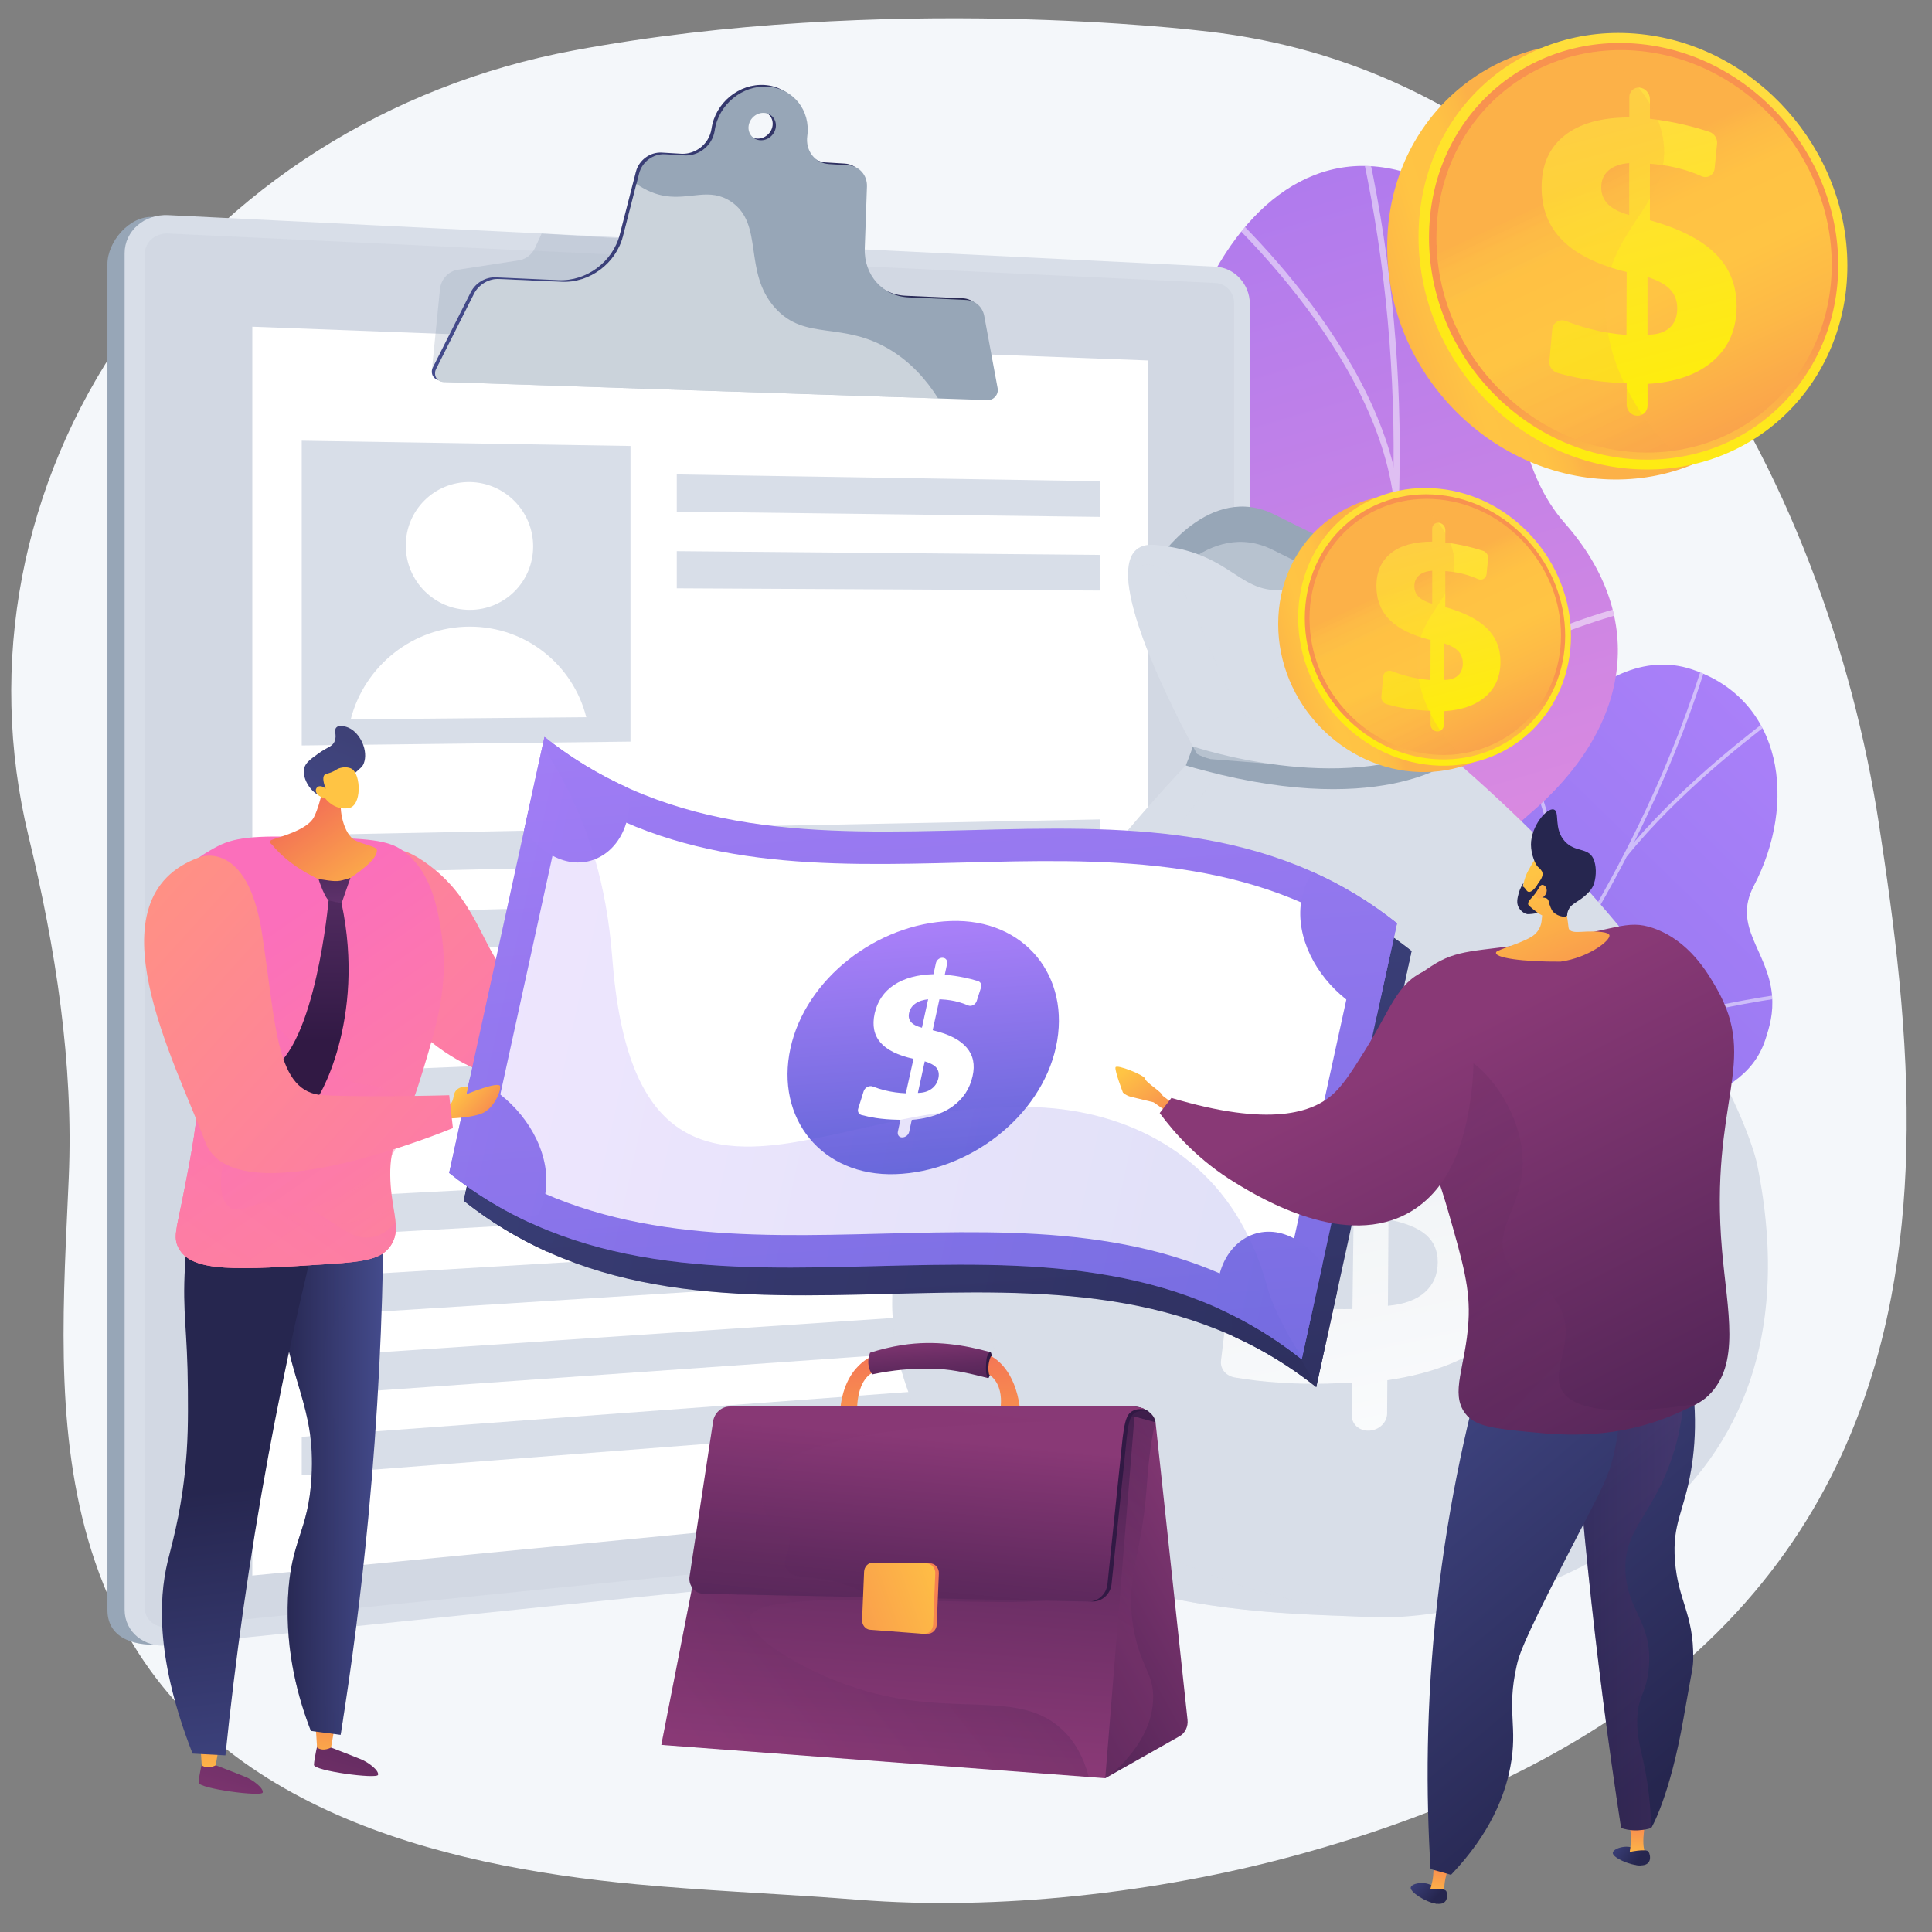 <?xml version="1.0" encoding="utf-8"?>
<!-- Generator: Adobe Illustrator 23.0.3, SVG Export Plug-In . SVG Version: 6.00 Build 0)  -->
<svg version="1.1" xmlns="http://www.w3.org/2000/svg" xmlns:xlink="http://www.w3.org/1999/xlink" x="0px" y="0px"
	 viewBox="0 0 3710 3710" style="enable-background:new 0 0 3710 3710;" xml:space="preserve">
<rect x="0" y="0" width="3710" height="3710" fill="#808080" stroke="none"/>
<style type="text/css">
	.st0{fill:#F4F7FA;}
	.st1{fill:url(#SVGID_1_);}
	.st2{opacity:0.5;clip-path:url(#SVGID_3_);}
	.st3{fill:#FCFDFE;}
	.st4{fill:url(#SVGID_4_);}
	.st5{opacity:0.5;clip-path:url(#SVGID_6_);}
	.st6{fill:#97A6B7;}
	.st7{fill:#D8DEE8;}
	.st8{opacity:0.1;fill:#97A6B7;}
	.st9{fill:#FFFFFF;}
	.st10{opacity:0.3;fill:#97A6B7;}
	.st11{fill:url(#SVGID_7_);}
	.st12{opacity:0.5;fill:#FFFFFF;}
	.st13{opacity:0.5;fill:#D8DEE8;}
	.st14{opacity:0.9;}
	.st15{fill:url(#SVGID_8_);}
	.st16{fill:url(#SVGID_9_);}
	.st17{fill:url(#SVGID_10_);}
	.st18{fill:url(#SVGID_11_);}
	.st19{fill:url(#SVGID_12_);}
	.st20{fill:url(#SVGID_13_);}
	.st21{opacity:0.3;fill:url(#SVGID_14_);}
	.st22{fill:url(#SVGID_15_);}
	.st23{fill:url(#SVGID_16_);}
	.st24{fill:url(#SVGID_17_);}
	.st25{fill:url(#SVGID_18_);}
	.st26{fill:url(#SVGID_19_);}
	.st27{opacity:0.3;fill:url(#SVGID_20_);}
	.st28{fill:url(#SVGID_21_);}
	.st29{fill:url(#SVGID_22_);}
	.st30{fill:url(#SVGID_23_);}
	.st31{fill:url(#SVGID_24_);}
	.st32{fill:url(#SVGID_25_);}
	.st33{fill:url(#SVGID_26_);}
	.st34{opacity:0.3;fill:url(#SVGID_27_);}
	.st35{fill:url(#SVGID_28_);}
	.st36{opacity:0.2;}
	.st37{fill:url(#SVGID_29_);}
	.st38{fill:url(#SVGID_30_);}
	.st39{fill:url(#SVGID_31_);}
	.st40{opacity:0.1;fill:url(#SVGID_32_);}
	.st41{fill:url(#SVGID_33_);}
	.st42{fill:url(#SVGID_34_);}
	.st43{fill:url(#SVGID_35_);}
	.st44{fill:url(#SVGID_36_);}
	.st45{fill:url(#SVGID_37_);}
	.st46{fill:url(#SVGID_38_);}
	.st47{fill:url(#SVGID_39_);}
	.st48{opacity:0.3;fill:url(#SVGID_40_);}
	.st49{fill:url(#SVGID_41_);}
	.st50{fill:url(#SVGID_42_);}
	.st51{fill:url(#SVGID_43_);}
	.st52{fill:url(#SVGID_44_);}
	.st53{fill:url(#SVGID_45_);}
	.st54{fill:url(#SVGID_46_);}
	.st55{fill:url(#SVGID_47_);}
	.st56{fill:url(#SVGID_48_);}
	.st57{fill:url(#SVGID_49_);}
	.st58{fill:url(#SVGID_50_);}
	.st59{fill:url(#SVGID_51_);}
	.st60{fill:url(#SVGID_52_);}
	.st61{fill:url(#SVGID_53_);}
	.st62{fill:url(#SVGID_54_);}
	.st63{fill:url(#SVGID_55_);}
	.st64{fill:url(#SVGID_56_);}
	.st65{opacity:0.2;fill:url(#SVGID_57_);}
	.st66{fill:url(#SVGID_58_);}
	.st67{fill:url(#SVGID_59_);}
	.st68{fill:url(#SVGID_60_);}
	.st69{fill:url(#SVGID_61_);}
	.st70{fill:url(#SVGID_62_);}
	.st71{fill:url(#SVGID_63_);}
	.st72{opacity:0.2;fill:url(#SVGID_64_);}
	.st73{fill:url(#SVGID_65_);}
	.st74{fill:url(#SVGID_66_);}
	.st75{fill:url(#SVGID_67_);}
	.st76{fill:url(#SVGID_68_);}
	.st77{fill:url(#SVGID_69_);}
	.st78{fill:url(#SVGID_70_);}
	.st79{fill:url(#SVGID_71_);}
	.st80{opacity:0.3;fill:url(#SVGID_72_);}
	.st81{fill:url(#SVGID_73_);}
	.st82{fill:url(#SVGID_74_);}
	.st83{fill:url(#SVGID_75_);}
	.st84{fill:url(#SVGID_76_);}
	.st85{fill:#26264F;}
	.st86{fill:url(#SVGID_77_);}
	.st87{opacity:0.1;fill:url(#SVGID_78_);}
	.st88{fill:url(#SVGID_79_);}
	.st89{fill:url(#SVGID_80_);}
	.st90{opacity:0.4;fill:url(#SVGID_81_);}
	.st91{fill:url(#SVGID_82_);}
	.st92{fill:url(#SVGID_83_);}
	.st93{fill:url(#SVGID_84_);}
</style>
<g id="Background">
</g>
<g id="Illustration">
	<g>
		<path class="st0" d="M3660.6,2210.8c-2.5,92.7-11.2,186.1-28.7,278.7c-44.9,237.3-148.1,468.6-354,664.4
			c-174.9,166.4-423.9,307.3-774.5,404.7c-6.7,1.9-13.5,3.7-20.3,5.6c-261.3,70.6-565.3,105.3-836.5,83.8
			c-13.8-1.1-27.7-2.1-41.5-3.1c-127.6-9.2-255.4-14.6-382.8-26.5c-383.2-35.7-822.4-147.5-1002.4-527.1
			c-14.3-30.1-26.5-60.6-37.1-91.5c-76.7-223.9-63.1-467.4-52.4-702c0.5-11.9,1.1-23.8,1.6-35.7c9.6-220.3-25.4-442.2-77.3-656.6
			c-79.8-330.2-14-676.4,182.9-960.4C434.8,361,746,163.4,1100.9,97C1699-14.8,2305.7,59,2305.7,59c799,83,1203.5,876.3,1302.2,1522
			C3636.8,1770.3,3666.6,1988.3,3660.6,2210.8z"/>
		<g>
			<g>
				
					<linearGradient id="SVGID_1_" gradientUnits="userSpaceOnUse" x1="974.353" y1="-1194.381" x2="1959.996" y2="1395.48" gradientTransform="matrix(0.423 0.906 -0.906 0.423 2008.791 1094.65)">
					<stop  offset="0" style="stop-color:#AA80F9"/>
					<stop  offset="0.996" style="stop-color:#6165D7"/>
				</linearGradient>
				<path class="st1" d="M1886.2,2654.6c-105.8-10.5-177.3,63.8-220.6,125.7c3.8,9.5,3.5,15.9,5.2,26.3
					c15.2,93.8,41.7,130.5,71.3,220.5c6.4,19.4,42.4,70.6,58.4,90.6l30.5,36.8c0,0,244.7-5.9,256.7-144.7
					c12-138.8,243.7-173.8,364.2-207.6c74-20.7,101.2-53.9,127.1-65.8c274.8-126.7,391.3-74.5,455.3-170.6
					c70.7-106.1-51.1-200,19.8-319.5c80-134.9,288.9-105.7,336-250.2c8.1-24.8,15.7-50.5,12.7-85.1c-7.6-85.5-76.6-130.3-35-209.7
					c83.7-159.7,56.7-357.9-119.7-416.2c-174.1-57.6-382.3,169.1-461.6,568.9c-88.7,277.9-139.8,300.8-274,331.7
					c-94.1,21.6-363.4,17.9-404.1,181.5C2067.7,2530.6,2007.2,2666.5,1886.2,2654.6z"/>
				<g>
					<defs>
						<path id="SVGID_2_" d="M1616,2863.3l204.3,287c0,0,255.3-1.8,267.4-140.5c12-138.8,243.7-173.8,364.2-207.6
							c326.8-91.5,151-443.7,559.6-596.7c108.7-40.7,331.6-79.7,378.7-209.4c53.7-147.8-75.9-192.7-22.3-294.8
							c83.7-159.7,56.7-357.9-119.7-416.2c-174.1-57.6-382.3,169.1-461.6,568.9c-88.7,277.9-139.8,300.8-274,331.7
							c-94.1,21.6-363.4,17.9-404.1,181.5c-40.7,163.5-101.2,299.5-222.2,287.5C1702.1,2636.3,1616,2863.3,1616,2863.3z"/>
					</defs>
					<clipPath id="SVGID_3_">
						<use xlink:href="#SVGID_2_"  style="overflow:visible;"/>
					</clipPath>
					<g class="st2">
						<path class="st3" d="M1720.2,2982.7l3.3,6.1c34-18.2,68.1-37,101.2-55.8c245.4-139.7,467.8-299,660.8-473.5
							c163.6-147.9,308.5-308.7,430.7-477.9c98.3-136.1,182.5-278.5,250.2-423c47.6-101.6,86.7-203.3,116.2-302.2
							c5.1-17.2,9.4-35.2,13.6-52.6c5.5-23.2,11.3-47.2,19-69.5l-6.2-2.7c-7.9,22.7-13.6,46.8-19.2,70.1
							c-4.1,17.3-8.4,35.2-13.5,52.3c-29.4,98.6-68.3,200-115.9,301.3c-67.6,144.2-151.6,286.2-249.6,422
							c-122,168.9-266.6,329.4-429.8,477c-192.7,174.2-414.7,333.3-659.8,472.8C1788.2,2945.8,1754.2,2964.5,1720.2,2982.7z"/>
						<path class="st3" d="M2753.6,2176.1l5,4.9c188.5-205.9,666.7-265.4,671.5-266l-1.2-6.8
							C3424,1908.8,2943.6,1968.5,2753.6,2176.1z"/>
						<path class="st3" d="M2174.3,2700.8l4.4,5.4c145-123.3,139.2-509,139.1-512.9l-6.6-0.3
							C2311.2,2196.9,2317,2579.5,2174.3,2700.8z"/>
						<path class="st3" d="M2085.6,2763l3.5,6.1c108.1-60.9,291-81.8,515-58.8c11.3,1.2,11.3,1.2,12.3,0.6l-3.4-6.1l1.7,3.1
							l-0.5-3.4c-0.8,0-5-0.4-9.9-0.9C2379,2680.4,2194.8,2701.5,2085.6,2763z"/>
						<path class="st3" d="M1781.8,2948.6l4.9,4.9c93.1-100.9,59.5-314.4,59.2-316.5l-6.5,0.7
							C1839.7,2639.7,1872.8,2850,1781.8,2948.6z"/>
						<path class="st3" d="M1723.7,2992.6c110.8-13.3,231.1,6.2,367.8,59.6l2-6.4c-137.8-53.8-259.1-73.4-371-60L1723.7,2992.6z"/>
						<path class="st3" d="M3119.2,1639.5l5.2,4.6c98.2-121,230.1-222.6,273.5-256c10.5-8.1,14.2-10.9,15.3-12.2l-5-4.8
							c-0.9,0.9-6.9,5.6-14.4,11.4C3350.2,1416.1,3217.9,1518,3119.2,1639.5z"/>
						<path class="st3" d="M2989.4,1862.8l6.2,2.9c53.8-138.9-66.6-427.3-71.8-439.5l-6,2.4
							C2919,1431.5,3042.2,1726.5,2989.4,1862.8z"/>
					</g>
				</g>
			</g>
			<g>
				
					<linearGradient id="SVGID_4_" gradientUnits="userSpaceOnUse" x1="1344.71" y1="2016.016" x2="1090.116" y2="-434.462" gradientTransform="matrix(0.983 -0.183 0.183 0.983 776.714 310.674)">
					<stop  offset="3.597120e-03" style="stop-color:#E38DDD"/>
					<stop  offset="1" style="stop-color:#9571F6"/>
				</linearGradient>
				<path class="st4" d="M1797.8,2577.2c17.1,17.1-93.2,225.3,74.6,183.3c41.9-10.5,162.1-78.7,276,57.7
					c22.1,26.5,44.2,52.9,66.3,79.4c79.3-24,149.7-61.4,109-162.2c-63.2-156.5,150.8-322.8,254.8-345.2
					c128.7-27.8,426.7-98.6,332.7-341.9c-78.2-202.5-169.2-319.6,24.8-484.1c194-164.5,230.6-375.9,69-559.4
					c-170.1-193.1-41.3-553.7-256.5-654.7c-374.9-176-618.7,423.2-475,872.8c143.7,449.5-134.2,339-307.7,454.8
					c-15.5,11.7-38.6,30.9-61.6,58.8c-141.4,171.9-32,373.9-73.1,610.9C1775.1,2670.7,1769,2548.5,1797.8,2577.2z"/>
				<g>
					<defs>
						<path id="SVGID_5_" d="M1808,2480.2l346.2,439.1c79.5-19.9,214.8-71.3,169.4-183.8c-63.2-156.5,150.8-322.8,254.8-345.2
							c128.7-27.7,426.7-98.6,332.7-341.9c-78.2-202.5-169.2-319.6,24.8-484.1c194-164.5,230.6-375.9,69-559.4
							c-170.1-193.1-41.3-553.7-256.5-654.7c-374.9-176-618.7,423.2-475,872.8c143.7,449.5-134.2,339-307.7,454.8
							c-236.8,158,60.7,442.2,37.4,594.1C1984.9,2390.8,1879,2451.1,1808,2480.2z"/>
					</defs>
					<clipPath id="SVGID_6_">
						<use xlink:href="#SVGID_5_"  style="overflow:visible;"/>
					</clipPath>
					<g class="st5">
						<path class="st3" d="M2037,2636.3l9.1,8c545.9-634.3,765.6-1549,573.5-2387.1l-11.5,2
							C2799.5,1093.8,2580.6,2004.7,2037,2636.3z"/>
						<path class="st3" d="M2303.5,2263.2l7.5,9.5c262-199,649.9-119.4,653.7-118.6l1.8-11.5
							C2962.6,2141.9,2569.7,2061.1,2303.5,2263.2z"/>
						<path class="st3" d="M2134.1,2516.7l10.9,5.1c130.6-309.6-231.3-840-235-845.3l-9.6,6.3
							C1904.1,1688.1,2262.2,2213,2134.1,2516.7z"/>
						<path class="st3" d="M2606.1,1493.1l10.5,6c124.7-234.6,525.5-328.5,529.5-329.5l-3.2-11.5
							C3138.7,1159,2733.1,1254.1,2606.1,1493.1z"/>
						<path class="st3" d="M2675.7,954.8l11.7-0.9c-41.7-309.6-370.4-588.5-373.7-591.3l-7.3,8.9
							C2309.7,374.2,2634.7,650,2675.7,954.8z"/>
					</g>
				</g>
			</g>
		</g>
		<g>
			<g>
				<path class="st6" d="M2301.3,532.6L294.1,416.5c-46.2-2.3-87.8,48.2-87.8,90.5v2584.6c0,58.7,60,70.6,106.2,65.8l1988.8-203.1
					c36.3-3.7,65.7-37,65.7-74.3V603.4C2367,566,2337.6,534.4,2301.3,532.6z"/>
				<path class="st7" d="M2334.3,512.1L323.2,413.1c-46.2-2.3-83.9,30.5-83.9,73.2v2604.8c0,42.7,37.6,73.4,83.9,68.7l2011.1-207
					c36.3-3.7,65.7-37.2,65.7-74.8V583.4C2400,545.8,2370.6,513.9,2334.3,512.1z"/>
				<path class="st8" d="M323.2,3124.5c-24.9,2.5-45.3-14.1-45.3-37.1V488c0-23,20.3-40.8,45.3-39.6l2011.1,95
					c19.6,0.9,35.6,18.2,35.6,38.6v2298.9c0,20.3-15.9,38.5-35.6,40.5L323.2,3124.5z"/>
				<polygon class="st9" points="2204.7,2859.7 484.5,3025.5 484.5,627.4 2204.7,692.2 				"/>
				<path class="st10" d="M1516.7,703.9l-687.5,8.6l15.4-155c1.2-20.1,15.7-36.7,34.9-39.6L996,500c13.7-2.1,25.5-11.2,31.5-24.2
					l12.6-27.4l304.5,18.8L1516.7,703.9z"/>
				<linearGradient id="SVGID_7_" gradientUnits="userSpaceOnUse" x1="829.216" y1="463.977" x2="1909.963" y2="463.977">
					<stop  offset="0" style="stop-color:#444B8C"/>
					<stop  offset="0.996" style="stop-color:#26264F"/>
				</linearGradient>
				<path class="st11" d="M1883.8,603.4c-3.3-17.5-17.3-29.9-35-30.6l-109.8-4.9c-49.9-2.2-86.4-42.7-84.6-94l4.2-118.9
					c0.8-22-14.9-39.6-36.5-40.9l-36.1-2.2c-27.5-1.6-45.8-25.9-42-54c6.7-49-26.8-91.3-75.5-94.7c-49.1-3.3-94.9,34.1-102.2,83.8
					c-1.1,7.4-3.6,14.7-7.6,21.2c-11.3,18.2-31.2,28.2-50.7,27l-37.2-2.2c-22.6-1.3-44,14.5-49.7,36.8l-31,120.7
					c-13.4,52.2-63.9,89.9-117.5,87.5l-120.5-5.4c-19.7-0.9-39.1,10.6-48.2,28.7l-72.6,144.1c-5.9,11.8,1.4,24.5,14.3,25l1045,34.7
					c11.4,0.4,21.1-11,19-22.4L1883.8,603.4z M1453.7,266.1c-14.4-0.9-24.4-13.4-22.3-27.9c2.1-14.5,15.5-25.6,29.9-24.6
					c14.4,0.9,24.3,13.4,22.2,27.9C1481.4,256,1468,267,1453.7,266.1z"/>
				<path class="st6" d="M1890,606.6c-3.3-17.5-17.3-29.9-35-30.6l-109.8-4.9c-49.9-2.2-86.4-42.7-84.6-94l4.2-118.9
					c0.8-22-14.9-39.6-36.5-40.9l-36.1-2.2c-27.5-1.6-45.8-25.9-42-54c6.7-49-26.8-91.3-75.5-94.7c-49.1-3.3-94.9,34.1-102.2,83.8
					c-1.1,7.4-3.6,14.7-7.6,21.2c-11.3,18.2-31.2,28.2-50.7,27l-37.2-2.2c-22.6-1.3-44,14.5-49.7,36.8l-31,120.7
					c-13.4,52.2-63.9,89.9-117.5,87.5l-120.5-5.4c-19.7-0.9-39.1,10.6-48.2,28.7l-72.6,144.1c-5.9,11.8,1.4,24.5,14.3,25l1045,34.7
					c11.4,0.4,21.1-11,19-22.4L1890,606.6z M1459.9,269.3c-14.4-0.9-24.4-13.4-22.3-27.9c2.1-14.5,15.5-25.6,29.9-24.6
					c14.4,0.9,24.3,13.4,22.2,27.9C1487.5,259.2,1474.2,270.2,1459.9,269.3z"/>
				<g>
					<path class="st12" d="M1711.1,672.8c-93.2-57.5-164.7-16.7-222.8-81.6c-62.2-69.5-20.2-160.9-84.6-204.1
						c-41.2-27.6-77.9-3.3-125.9-10.7c-17.5-2.7-36.3-9.7-55.7-23.3l-25.8,100.6c-13.4,52.2-63.9,89.9-117.5,87.5l-120.5-5.4
						c-19.7-0.9-39.1,10.6-48.2,28.7l-72.6,144.1c-5.9,11.8,1.4,24.5,14.3,25l949.7,31.5C1777.6,727,1747.9,695.5,1711.1,672.8z"/>
				</g>
			</g>
			<g>
				<polygon class="st7" points="2113.1,992.6 1299.6,982.4 1299.6,911.1 2113.1,924.1 				"/>
				<polygon class="st7" points="2113.1,1134 1299.6,1129.7 1299.6,1058.4 2113.1,1065.6 				"/>
				<polygon class="st7" points="2113.1,1641.9 579.4,1677.3 579.4,1603.6 2113.1,1573.5 				"/>
				<polygon class="st7" points="2113.1,1783.4 579.4,1829.8 579.4,1756 2113.1,1714.9 				"/>
				<polygon class="st7" points="2113.1,1924.8 579.4,1982.2 579.4,1908.4 2113.1,1856.4 				"/>
				<polygon class="st7" points="2113.1,2066.3 579.4,2134.6 579.4,2060.9 2113.1,1997.8 				"/>
				<polygon class="st7" points="2113.1,2289.9 579.4,2375.6 579.4,2301.8 2113.1,2221.4 				"/>
				<polygon class="st7" points="2113.1,2431.3 579.4,2528 579.4,2454.2 2113.1,2362.9 				"/>
				<polygon class="st7" points="2113.1,2572.8 579.4,2680.4 579.4,2606.7 2113.1,2504.3 				"/>
				<polygon class="st7" points="2113.1,2714.2 579.4,2832.8 579.4,2759.1 2113.1,2645.8 				"/>
				<g>
					<polygon class="st7" points="1210.7,1424.1 579.4,1431.5 579.4,846.3 1210.7,856.4 					"/>
					<path class="st9" d="M1023.8,1049.2c0,67.4-54.3,121.9-121.6,121.9c-67.8,0-123-55.3-123-123.5s55.3-122.7,123-121.9
						C969.5,926.6,1023.8,981.9,1023.8,1049.2z"/>
					<path class="st9" d="M1125.8,1377.2c-25.3-100-115.4-174-223.7-173.9c-109.4,0.1-202.3,75.7-228.6,178L1125.8,1377.2z"/>
				</g>
			</g>
		</g>
		<g>
			<path class="st7" d="M2651.9,3105.8c-6,0-11.7-0.2-17.2-0.5c-216.6-10.6-764.9,4.7-903.3-472.2
				c-127.2-438,457.7-1071.5,553.9-1171.8c8.5-8.9,13.2-13.6,13.2-13.6s-23.2-18.9,464.9-13.9c538.6,456.4,610.5,800.4,610.5,800.4
				C3518,2939,2884.5,3107.6,2651.9,3105.8z"/>
			<path class="st13" d="M2651.9,3105.8c-6,0-11.7-0.2-17.2-0.5c-216.6-10.6-764.9,4.7-903.3-472.2
				c-127.2-438,457.7-1071.5,553.9-1171.8c23.4-2.5,45.7-0.3,66.7,7.4C2360,1471.7,1146.3,2877.7,2651.9,3105.8z"/>
			<path class="st6" d="M2223.9,1075.2c0,0,98.4-150.1,223.9-86.9c125.5,63.2,226.8,110.9,296.4,73.6
				c69.7-37.4,106.7-67.9,121.1,22.4c14.5,90.2-252.8,297.3-252.8,297.3S2220.6,1362.4,2223.9,1075.2z"/>
			<path class="st13" d="M2220.6,1143c0,0,98.4-150.1,223.9-86.9c125.5,63.2,226.8,110.9,296.4,73.6
				c69.7-37.4,106.7-67.9,121.1,22.4c14.5,90.2-252.8,297.3-252.8,297.3S2217.3,1430.2,2220.6,1143z"/>
			<path class="st7" d="M2872.9,1326.6c-39,52.2-83.7,96.5-121.9,113.7c-48,21.6-132.1,32-215.4,34c-83.4,2-166.1-4.5-211-16.6
				l-0.1,0c-11.2-3-19.9-6.4-25.9-10c0,0-135.4-240.3-132.3-349.1c1-34.6,15.9-55.9,53.6-52.1c156.4,15.7,155.7,103.4,263.8,84.2
				c108.1-19.2,194.4-178,260.5-68.8c66.1,109.2,150.1-37.5,211.8,14.4C2995.9,1109.8,2943.8,1231.5,2872.9,1326.6z"/>
			<path class="st6" d="M2290.6,1433.3c0,0,284.5,96.8,478.5-2.9c15.3,21.3,23.4,28.3,23.4,28.3s-144.8,119.8-515.4,11.2
				C2277.2,1469.9,2287.6,1443.5,2290.6,1433.3z"/>
			<path class="st13" d="M2872.9,1326.6c-39,52.2-83.7,96.5-121.9,113.7c-48,21.6-132.1,32-215.4,34l-211-16.6l-0.1,0
				c-11.2-3-19.9-6.4-25.9-10c0,0-135.4-240.3-132.3-349.1c1.9-1.8,62.6-60,125.4,74.1c63.9,136.2,83.6,253.1,169.7,201.5
				c86.1-51.7,225.2-264.3,242.8-160.1c17.6,104.2-70.6,199.3-9.1,185.9C2743.1,1389.4,2837.8,1323.1,2872.9,1326.6z"/>
			<g class="st14">
				
					<linearGradient id="SVGID_8_" gradientUnits="userSpaceOnUse" x1="2465.906" y1="1853.086" x2="2721.568" y2="2811.263" gradientTransform="matrix(0.999 4.870000e-02 -4.870000e-02 0.999 144.401 -146.033)">
					<stop  offset="3.597120e-03" style="stop-color:#EBEFF2"/>
					<stop  offset="1" style="stop-color:#FFFFFF"/>
				</linearGradient>
				<path class="st15" d="M2644.9,1815.4L2644.9,1815.4c17.8,0.2,32.1,13.2,32,29l-0.3,54.1c35.7,0.9,71.3,3.8,107,8.6
					c26.3,3.5,52.3,8.1,78.2,13.7c15.5,3.4,26.1,16.4,24.5,30.7l-7.4,68.7c-2,18.3-22.3,30.5-41.4,24.4
					c-17.1-5.5-34.7-9.9-52.8-13.4c-31.5-6-64.8-9-99.8-8.9l-9.2,0l-1,158c94.1,15.9,163,41.8,207.5,77.8
					c44.4,35.9,66.7,83.4,67,142.9c0.3,64.7-24,118.9-73.3,162.8c-49.9,44.4-120.3,73.3-211.8,86.6l-0.4,64
					c-0.1,17-15.2,31.7-33.8,32.8l-0.6,0c-18.6,1.1-33.6-12-33.5-29.1l0.6-63.2l-14.9,0.8c-43.2,2.2-84.6,2-124.2-0.6
					c-29.4-1.9-58.1-5.2-86.1-10c-16.9-2.9-28.3-16.3-26.5-32.1l11.2-94c2.4-20.2,25.2-33.8,46.4-28.2c24.7,6.6,49.7,11.8,75,15.5
					c39.4,5.9,79.4,8.3,119.8,7.4l2.3-181c-91.4-12.6-159.8-36.8-204.4-72.6c-44.8-36-66.6-84.7-65.3-145.9
					c1.3-63,26.9-113.2,76.3-150.6c48.9-37,117.6-58.5,205.6-64.8l0.5-55.4C2612.4,1827.8,2627.1,1815.1,2644.9,1815.4z
					 M2610.6,2025.6c-27.9,3.9-49.8,12.3-65.6,25.2c-15.8,12.9-23.9,29.4-24.1,49.3c-0.2,18.9,6.8,34.1,21.2,45.7
					c14.4,11.5,36.8,19.9,67.1,25.1L2610.6,2025.6z M2666.3,2341.8l-1.1,165.7c30.8-2.7,54.5-11.3,71-26
					c16.4-14.6,24.7-33.9,24.7-57.9c0.1-21.8-7.5-39.3-22.6-52.4C2723.1,2358.1,2699.2,2348.3,2666.3,2341.8z"/>
			</g>
		</g>
		<g>
			<g>
				<linearGradient id="SVGID_9_" gradientUnits="userSpaceOnUse" x1="2626.679" y1="1244.719" x2="2321.119" y2="1342.783">
					<stop  offset="0" style="stop-color:#FCB148"/>
					<stop  offset="5.207239e-02" style="stop-color:#FDBA46"/>
					<stop  offset="0.142" style="stop-color:#FFC244"/>
					<stop  offset="0.318" style="stop-color:#FFC444"/>
					<stop  offset="0.485" style="stop-color:#FDB946"/>
					<stop  offset="0.775" style="stop-color:#F99C4D"/>
					<stop  offset="0.866" style="stop-color:#F8924F"/>
					<stop  offset="1" style="stop-color:#F8924F"/>
				</linearGradient>
				<path class="st16" d="M2978.4,1233.6c0,141.8-110.8,253.3-252.5,248.9c-147.4-4.5-271.4-131.9-271.4-284.2
					c0-152.4,124-263,271.4-247.6C2867.6,965.4,2978.4,1091.9,2978.4,1233.6z"/>
				<linearGradient id="SVGID_10_" gradientUnits="userSpaceOnUse" x1="2873.86" y1="940.564" x2="2601.074" y2="1542.38">
					<stop  offset="0" style="stop-color:#FFDB44"/>
					<stop  offset="1" style="stop-color:#FEEF06"/>
				</linearGradient>
				<path class="st17" d="M3016.7,1221.4c0,141.8-110.8,253.3-252.5,248.9c-147.4-4.5-271.4-131.9-271.4-284.2
					c0-152.4,124-263,271.4-247.6C2905.9,953.2,3016.7,1079.7,3016.7,1221.4z"/>
				<linearGradient id="SVGID_11_" gradientUnits="userSpaceOnUse" x1="2823.681" y1="1576.016" x2="2771.046" y2="1288.475">
					<stop  offset="0" style="stop-color:#FCB148"/>
					<stop  offset="5.207239e-02" style="stop-color:#FDBA46"/>
					<stop  offset="0.142" style="stop-color:#FFC244"/>
					<stop  offset="0.318" style="stop-color:#FFC444"/>
					<stop  offset="0.485" style="stop-color:#FDB946"/>
					<stop  offset="0.775" style="stop-color:#F99C4D"/>
					<stop  offset="0.866" style="stop-color:#F8924F"/>
					<stop  offset="1" style="stop-color:#F8924F"/>
				</linearGradient>
				<path class="st18" d="M3005.6,1220.7c0,135.5-106.1,241.9-241.4,237.5c-140.6-4.6-258.6-126.1-258.6-271.3
					s118-250.8,258.6-236.4C2899.6,964.4,3005.6,1085.1,3005.6,1220.7z"/>
				<linearGradient id="SVGID_12_" gradientUnits="userSpaceOnUse" x1="2712.086" y1="1110.6" x2="2928.999" y2="1571.066">
					<stop  offset="0" style="stop-color:#FCB148"/>
					<stop  offset="5.207239e-02" style="stop-color:#FDBA46"/>
					<stop  offset="0.142" style="stop-color:#FFC244"/>
					<stop  offset="0.318" style="stop-color:#FFC444"/>
					<stop  offset="0.485" style="stop-color:#FDB946"/>
					<stop  offset="0.775" style="stop-color:#F99C4D"/>
					<stop  offset="0.866" style="stop-color:#F8924F"/>
					<stop  offset="1" style="stop-color:#F8924F"/>
				</linearGradient>
				<path class="st19" d="M2997.6,1220.1c0,131-102.6,233.8-233.4,229.4c-135.7-4.6-249.5-121.9-249.5-262s113.8-242.1,249.5-228.3
					C2895,972.5,2997.6,1089.1,2997.6,1220.1z"/>
				<g>
					<linearGradient id="SVGID_13_" gradientUnits="userSpaceOnUse" x1="2703.444" y1="1011.513" x2="2812.515" y2="1420.295">
						<stop  offset="0" style="stop-color:#FFDB44"/>
						<stop  offset="1" style="stop-color:#FEEF06"/>
					</linearGradient>
					<path class="st20" d="M2762.9,1003.8L2762.9,1003.8c7,0.7,12.6,6.9,12.6,14v24.1c13.9,1.6,27.9,4,41.8,7.3
						c10.3,2.4,20.5,5.3,30.7,8.6c6.1,2,10.2,8.1,9.6,14.5l-3,30.3c-0.8,8-8.7,12.7-16.2,9.4c-6.7-3-13.5-5.5-20.6-7.7
						c-12.3-3.7-25.2-6.1-38.8-7.3l-3.6-0.3v69.1c36.3,10.2,63,23.8,80.2,41c17.2,17.1,25.7,38.4,25.7,64c0,27.7-9.4,49.8-28.4,66.6
						c-19.1,16.8-45.8,26.3-80.4,28.3v26.6c0,7.1-5.6,12.6-12.6,12.3l-0.2,0c-7-0.3-12.6-6.3-12.6-13.4V1365l-5.6-0.3
						c-16.2-0.7-31.7-2.4-46.6-5c-11-1.9-21.7-4.4-32.2-7.4c-6.3-1.8-10.7-7.9-10.1-14.3l3.5-38.9c0.8-8.4,9.2-13.3,17.2-10.1
						c9.3,3.7,18.8,6.8,28.3,9.3c14.9,3.9,30,6.4,45.3,7.6l0.2-76.9c-34.9-8.6-61-21.4-78.1-38.3c-17.2-17-25.9-38.8-25.9-65.2
						c0-27.4,9.4-48.5,28-63.3c18.6-14.8,45-22.1,79.1-22.1v-24.7C2750.2,1008.3,2755.9,1003.1,2762.9,1003.8z M2750.2,1096
						c-10.8,0.8-19.2,3.7-25.2,8.9c-6,5.1-9,12.1-9,20.7c0,8.2,2.8,15.1,8.4,20.6c5.6,5.5,14.2,9.9,25.9,13.2V1096z M2772.6,1235.2
						v70.5c11.7,0,20.7-2.8,27-8.4c6.3-5.6,9.4-13.5,9.4-23.7c0-9.3-2.9-17.1-8.7-23.2C2794.4,1244.2,2785.2,1239.2,2772.6,1235.2z"
						/>
				</g>
				<linearGradient id="SVGID_14_" gradientUnits="userSpaceOnUse" x1="2648.27" y1="1140.399" x2="2864.747" y2="1599.937">
					<stop  offset="0" style="stop-color:#FCB148"/>
					<stop  offset="5.207239e-02" style="stop-color:#FDBA46"/>
					<stop  offset="0.142" style="stop-color:#FFC244"/>
					<stop  offset="0.318" style="stop-color:#FFC444"/>
					<stop  offset="0.485" style="stop-color:#FDB946"/>
					<stop  offset="0.775" style="stop-color:#F99C4D"/>
					<stop  offset="0.866" style="stop-color:#F8924F"/>
					<stop  offset="1" style="stop-color:#F8924F"/>
				</linearGradient>
				<path class="st21" d="M2722,1252.2c7.9-77.9,79.5-110.9,70.1-182.5c-5.8-44.2-39.2-81.4-76.6-110.4
					c-113.3,11.9-200.8,105.7-200.8,228.3c0,140.1,113.8,257.4,249.5,262c13.2,0.4,26-0.2,38.6-1.9
					C2748.9,1394,2715.2,1319.1,2722,1252.2z"/>
			</g>
		</g>
		<g>
			<g>
				<linearGradient id="SVGID_15_" gradientUnits="userSpaceOnUse" x1="2934.419" y1="546.875" x2="2454.155" y2="701.006">
					<stop  offset="0" style="stop-color:#FCB148"/>
					<stop  offset="5.207239e-02" style="stop-color:#FDBA46"/>
					<stop  offset="0.142" style="stop-color:#FFC244"/>
					<stop  offset="0.318" style="stop-color:#FFC444"/>
					<stop  offset="0.485" style="stop-color:#FDB946"/>
					<stop  offset="0.775" style="stop-color:#F99C4D"/>
					<stop  offset="0.866" style="stop-color:#F8924F"/>
					<stop  offset="1" style="stop-color:#F8924F"/>
				</linearGradient>
				<path class="st22" d="M3487.3,529.4c0,222.8-174.2,398.1-396.9,391.2c-231.7-7.1-426.6-207.3-426.6-446.7
					c0-239.5,194.9-413.4,426.6-389.2C3313.1,107.9,3487.3,306.6,3487.3,529.4z"/>
				<linearGradient id="SVGID_16_" gradientUnits="userSpaceOnUse" x1="3322.925" y1="68.82" x2="2894.175" y2="1014.724">
					<stop  offset="0" style="stop-color:#FFDB44"/>
					<stop  offset="1" style="stop-color:#FEEF06"/>
				</linearGradient>
				<path class="st23" d="M3547.5,510.2c0,222.8-174.2,398.1-396.9,391.2c-231.7-7.1-426.6-207.3-426.6-446.7
					c0-239.5,194.9-413.4,426.6-389.2C3373.3,88.7,3547.5,287.4,3547.5,510.2z"/>
				<linearGradient id="SVGID_17_" gradientUnits="userSpaceOnUse" x1="3244.057" y1="1067.591" x2="3161.328" y2="615.649">
					<stop  offset="0" style="stop-color:#FCB148"/>
					<stop  offset="5.207239e-02" style="stop-color:#FDBA46"/>
					<stop  offset="0.142" style="stop-color:#FFC244"/>
					<stop  offset="0.318" style="stop-color:#FFC444"/>
					<stop  offset="0.485" style="stop-color:#FDB946"/>
					<stop  offset="0.775" style="stop-color:#F99C4D"/>
					<stop  offset="0.866" style="stop-color:#F8924F"/>
					<stop  offset="1" style="stop-color:#F8924F"/>
				</linearGradient>
				<path class="st24" d="M3530,509.1c0,213-166.7,380.3-379.4,373.4c-221-7.2-406.5-198.2-406.5-426.4s185.5-394.2,406.5-371.5
					C3363.3,106.3,3530,296.1,3530,509.1z"/>
				<linearGradient id="SVGID_18_" gradientUnits="userSpaceOnUse" x1="3068.657" y1="336.073" x2="3409.591" y2="1059.812">
					<stop  offset="0" style="stop-color:#FCB148"/>
					<stop  offset="5.207239e-02" style="stop-color:#FDBA46"/>
					<stop  offset="0.142" style="stop-color:#FFC244"/>
					<stop  offset="0.318" style="stop-color:#FFC444"/>
					<stop  offset="0.485" style="stop-color:#FDB946"/>
					<stop  offset="0.775" style="stop-color:#F99C4D"/>
					<stop  offset="0.866" style="stop-color:#F8924F"/>
					<stop  offset="1" style="stop-color:#F8924F"/>
				</linearGradient>
				<path class="st25" d="M3517.5,508.2c0,206-161.3,367.5-366.9,360.6c-213.3-7.2-392.2-191.6-392.2-411.8s178.9-380.5,392.2-358.9
					C3356.2,119,3517.5,302.3,3517.5,508.2z"/>
				<g>
					<linearGradient id="SVGID_19_" gradientUnits="userSpaceOnUse" x1="3055.074" y1="180.334" x2="3226.507" y2="822.837">
						<stop  offset="0" style="stop-color:#FFDB44"/>
						<stop  offset="1" style="stop-color:#FEEF06"/>
					</linearGradient>
					<path class="st26" d="M3148.5,168.2L3148.5,168.2c10.9,1,19.8,10.9,19.8,22v37.9c21.9,2.4,43.8,6.2,65.7,11.4
						c16.2,3.8,32.2,8.3,48.2,13.6c9.6,3.1,16.1,12.8,15.1,22.8l-4.7,47.6c-1.2,12.6-13.7,20-25.4,14.8c-10.5-4.7-21.3-8.7-32.3-12
						c-19.3-5.8-39.6-9.6-61-11.4l-5.6-0.5v108.6c57.1,16,99,37.4,126.1,64.5c27,26.9,40.4,60.4,40.4,100.6
						c0,43.5-14.8,78.3-44.7,104.6c-30,26.4-72,41.3-126.3,44.5V779c0,11.1-8.9,19.8-19.8,19.3l-0.4,0c-11-0.4-19.9-9.8-19.9-21V736
						l-8.8-0.4c-25.5-1.1-49.9-3.7-73.2-7.8c-17.3-3-34.1-6.9-50.6-11.6c-9.9-2.9-16.8-12.4-15.9-22.5l5.5-61.1
						c1.2-13.2,14.5-20.9,27-15.9c14.6,5.8,29.5,10.6,44.5,14.6c23.4,6.2,47.1,10.1,71.1,11.9l0.4-120.8
						c-54.8-13.6-95.8-33.6-122.7-60.2c-27.1-26.7-40.7-60.9-40.7-102.5c0-43,14.7-76.2,44.1-99.5c29.2-23.2,70.7-34.7,124.3-34.7
						v-38.8C3128.6,175.4,3137.5,167.2,3148.5,168.2z M3128.6,313.2c-16.9,1.2-30.1,5.9-39.6,14c-9.5,8.1-14.2,19-14.2,32.6
						c0,12.9,4.4,23.7,13.1,32.4c8.7,8.7,22.3,15.6,40.6,20.7V313.2z M3163.7,531.9v110.8c18.4,0,32.5-4.4,42.4-13.2
						c9.8-8.8,14.7-21.2,14.7-37.3c0-14.6-4.6-26.8-13.7-36.5C3198,546.1,3183.5,538.2,3163.7,531.9z"/>
				</g>
				<linearGradient id="SVGID_20_" gradientUnits="userSpaceOnUse" x1="2968.355" y1="382.91" x2="3308.602" y2="1105.188">
					<stop  offset="0" style="stop-color:#FCB148"/>
					<stop  offset="5.207239e-02" style="stop-color:#FDBA46"/>
					<stop  offset="0.142" style="stop-color:#FFC244"/>
					<stop  offset="0.318" style="stop-color:#FFC444"/>
					<stop  offset="0.485" style="stop-color:#FDB946"/>
					<stop  offset="0.775" style="stop-color:#F99C4D"/>
					<stop  offset="0.866" style="stop-color:#F8924F"/>
					<stop  offset="1" style="stop-color:#F8924F"/>
				</linearGradient>
				<path class="st27" d="M3084.2,558.7c12.4-122.4,124.9-174.3,110.2-286.9c-9.1-69.4-61.7-127.9-120.3-173.6
					c-178,18.7-315.7,166.1-315.7,358.8c0,220.2,178.9,404.6,392.2,411.8c20.7,0.7,40.9-0.4,60.6-3
					C3126.5,781.6,3073.5,663.8,3084.2,558.7z"/>
			</g>
		</g>
		<g>
			
				<linearGradient id="SVGID_21_" gradientUnits="userSpaceOnUse" x1="2645.361" y1="2911.461" x2="2668.006" y2="2574.302" gradientTransform="matrix(-1 0 0 1 4310.581 0)">
				<stop  offset="0" style="stop-color:#FFC444"/>
				<stop  offset="0.996" style="stop-color:#F36F56"/>
			</linearGradient>
			<path class="st28" d="M1680.1,2602.1c0,0-60.5,17.7-66.9,108.9c9.9-0.7,32.9,0,32.9,0s-4.3-66.4,38.7-79.2
				C1681.5,2624,1680.1,2602.1,1680.1,2602.1z"/>
			
				<linearGradient id="SVGID_22_" gradientUnits="userSpaceOnUse" x1="2513.163" y1="2796.611" x2="2529.263" y2="2556.902" gradientTransform="matrix(-1 0 0 1 4310.581 0)">
				<stop  offset="9.996050e-02" style="stop-color:#311944"/>
				<stop  offset="0.267" style="stop-color:#371B47"/>
				<stop  offset="0.48" style="stop-color:#462150"/>
				<stop  offset="0.719" style="stop-color:#612A5F"/>
				<stop  offset="0.974" style="stop-color:#853774"/>
				<stop  offset="1" style="stop-color:#893976"/>
			</linearGradient>
			<path class="st29" d="M1902,2596.6c-1.5,16.6-3,33.2-4.5,49.8c-29.9-7.5-62.6-16.1-97.7-17.7c-45.7-2.1-87.5,2.5-124.8,10.5
				c-1.7-2.1-5.2-7.1-6.8-15.4c-2.6-13.2,1.8-24.2,2.6-26.2c19-6.1,39.6-11.2,61.7-14.7C1795.7,2573.1,1852.9,2583,1902,2596.6z"/>
			
				<linearGradient id="SVGID_23_" gradientUnits="userSpaceOnUse" x1="2416.56" y1="2624.408" x2="2596.807" y2="2721.044" gradientTransform="matrix(-1 0 0 1 4310.581 0)">
				<stop  offset="9.996050e-02" style="stop-color:#311944"/>
				<stop  offset="0.267" style="stop-color:#371B47"/>
				<stop  offset="0.48" style="stop-color:#462150"/>
				<stop  offset="0.719" style="stop-color:#612A5F"/>
				<stop  offset="0.974" style="stop-color:#853774"/>
				<stop  offset="1" style="stop-color:#893976"/>
			</linearGradient>
			<path class="st30" d="M1904.8,2611c-0.1-6-0.6-13.5-2.8-14.4c-2.1-0.8-4.9,4.6-6.1,7.6c-0.5,1.3-1.6,4.3-2.3,14
				c-0.9,12.5,0.1,18.6,1.1,22.4c0.6,2.3,1.5,5.7,2.8,5.8c1.1,0.1,2-2.1,3.4-6.3C1902.7,2634.5,1905,2625,1904.8,2611z"/>
			
				<linearGradient id="SVGID_24_" gradientUnits="userSpaceOnUse" x1="2362.872" y1="2952.133" x2="2388.648" y2="2568.356" gradientTransform="matrix(-1 0 0 1 4310.581 0)">
				<stop  offset="0" style="stop-color:#FFC444"/>
				<stop  offset="0.996" style="stop-color:#F36F56"/>
			</linearGradient>
			<path class="st31" d="M1959.9,2716c-12.5,2.1-43,8.6-43,8.6s19.9-58.4-17.6-85.3c-1-4.4-2-11.4-0.8-19.8
				c0.9-6.5,2.8-11.7,4.5-15.3C1918.9,2612.4,1953.5,2640,1959.9,2716z"/>
			
				<linearGradient id="SVGID_25_" gradientUnits="userSpaceOnUse" x1="2143.818" y1="2921.755" x2="2043.582" y2="2005.502" gradientTransform="matrix(-1 0 0 1 4310.581 0)">
				<stop  offset="9.996050e-02" style="stop-color:#311944"/>
				<stop  offset="0.685" style="stop-color:#6D2F66"/>
				<stop  offset="1" style="stop-color:#893976"/>
			</linearGradient>
			<path class="st32" d="M2219,2731.4c0,0-1.5-30.6-53.8-30.6c-8.2,5.6-8.6,30.6-8.6,30.6H2219z"/>
			
				<linearGradient id="SVGID_26_" gradientUnits="userSpaceOnUse" x1="2588.712" y1="3306.113" x2="1914.129" y2="2930.492" gradientTransform="matrix(-1 0 0 1 4310.581 0)">
				<stop  offset="0" style="stop-color:#311944"/>
				<stop  offset="1" style="stop-color:#893976"/>
			</linearGradient>
			<path class="st33" d="M2265.4,3333.9l-143,80.8l-86.6-296.7l142.7-397.7l40.5,11.1l61.4,571.2
				C2281.8,3315.5,2275.8,3328,2265.4,3333.9z"/>
			
				<linearGradient id="SVGID_27_" gradientUnits="userSpaceOnUse" x1="1980.634" y1="2786.84" x2="2182.272" y2="3124.971" gradientTransform="matrix(-1 0 0 1 4310.581 0)">
				<stop  offset="0" style="stop-color:#311944"/>
				<stop  offset="1" style="stop-color:#893976"/>
			</linearGradient>
			<path class="st34" d="M2035.8,3118l142.7-397.7l40.5,11.1c-10,35.1-14.7,92.3-17,124.1c-9.6,135.4-41.3,173.1-26,267.5
				c12.8,78.5,40.8,89.2,38.3,142c-2.7,57.6-38.6,105.7-81.4,143.6l-10.5,6L2035.8,3118z"/>
			
				<linearGradient id="SVGID_28_" gradientUnits="userSpaceOnUse" x1="2537.773" y1="2382.926" x2="2610.984" y2="3365.497" gradientTransform="matrix(-1 0 0 1 4310.581 0)">
				<stop  offset="9.996050e-02" style="stop-color:#311944"/>
				<stop  offset="0.685" style="stop-color:#6D2F66"/>
				<stop  offset="1" style="stop-color:#893976"/>
			</linearGradient>
			<polygon class="st35" points="2178.5,2720.3 1393.5,2720.3 1269.9,3350.7 2122.4,3414.7 			"/>
			<g class="st36">
				
					<linearGradient id="SVGID_29_" gradientUnits="userSpaceOnUse" x1="2387.407" y1="2926.401" x2="2980.111" y2="3383.075" gradientTransform="matrix(-1 0 0 1 4310.581 0)">
					<stop  offset="0" style="stop-color:#311944"/>
					<stop  offset="1" style="stop-color:#893976"/>
				</linearGradient>
				<path class="st37" d="M1393.5,2720.3h264.5c4.9,12.9,12.3,30.8,23.2,51c118.3,220,389,247.8,384.1,283.9
					c-7.3,54.1-610.2-22.7-625.6,51.6c-7.4,35.9,119.9,117.4,252.9,148.2c159.3,36.9,276.3-9.6,354.2,73.4
					c26.4,28.1,38,61,43.7,83.3l-820.5-61.1L1393.5,2720.3z"/>
			</g>
			
				<linearGradient id="SVGID_30_" gradientUnits="userSpaceOnUse" x1="2233.996" y1="2885.715" x2="2485.873" y2="2875.933" gradientTransform="matrix(-1 0 0 1 4310.581 0)">
				<stop  offset="9.996050e-02" style="stop-color:#311944"/>
				<stop  offset="0.685" style="stop-color:#6D2F66"/>
				<stop  offset="1" style="stop-color:#893976"/>
			</linearGradient>
			<path class="st38" d="M2165.2,2700.7c8.8,0,21.2-1,34.7,6.3c2.9,1.6,5.4,3.3,7.6,5.1l-6.2-2.1c-10-2.7-23.7,0.9-28.8,10.2
				c-6.3,11.5-8.6,38-9.9,51.1c-3.9,37.4-28,269.9-28,269.9c-1.8,19.6-17.8,34.4-36.6,34.1l-730.2-35.4c-5.5-0.1-11-1.7-15.6-5
				c-9.5-6.8-13.9-18.7-11.6-29.9l37-276.9c3.1-15.9,16.5-27.3,32.1-27.3H2165.2z"/>
			
				<linearGradient id="SVGID_31_" gradientUnits="userSpaceOnUse" x1="2620.254" y1="3666.089" x2="2539.648" y2="2760.241" gradientTransform="matrix(-1 0 0 1 4310.581 0)">
				<stop  offset="9.996050e-02" style="stop-color:#311944"/>
				<stop  offset="0.267" style="stop-color:#371B47"/>
				<stop  offset="0.48" style="stop-color:#462150"/>
				<stop  offset="0.719" style="stop-color:#612A5F"/>
				<stop  offset="0.974" style="stop-color:#853774"/>
				<stop  offset="1" style="stop-color:#893976"/>
			</linearGradient>
			<path class="st39" d="M2157.4,2700.7c8.8,0,19.3-1.1,31,1.8c3.2,0.8,8.2,2.2,10.4,4c0,0-24.8-5.5-34.2,13.8
				c-5.7,11.8-8.6,38-9.9,51.1c-3.9,37.4-28,269.9-28,269.9c-1.8,19.6-17.8,34.4-36.6,34.1l-738.5-14.8c-5.5-0.1-11-1.7-15.6-5
				c-9.5-6.8-13.9-18.7-11.6-29.9l45.2-297.5c3.1-15.9,16.5-27.3,32.1-27.3H2157.4z"/>
			
				<linearGradient id="SVGID_32_" gradientUnits="userSpaceOnUse" x1="2659.862" y1="3879.127" x2="2522.748" y2="2625.772" gradientTransform="matrix(-1 0 0 1 4310.581 0)">
				<stop  offset="0" style="stop-color:#311944"/>
				<stop  offset="1" style="stop-color:#893976"/>
			</linearGradient>
			<path class="st40" d="M1324.4,3025.6l45.2-297.5c3.1-15.9,16.5-27.3,32.1-27.3h755.7c8.8,0,19.3-1.1,31,1.8
				c3.2,0.8,8.2,2.2,10.4,4c0,0-24.8-5.5-34.2,13.8c-0.9,1.9-1.7,4.1-2.5,6.6c-71.8,2.6-143.5,0.7-215.3,5.1
				c-141.9,8.3-285.3,8.3-419.2,61.6c-42.8,17-72.2,78.3-60.6,106.6c8.4,20.4,37,18.8,46.9,45.6c10.5,28.2-14.7,47.3-4.1,67
				c11.1,20.7,44.7,10.8,99,25.6c30,8.1,52.9,20.2,67.3,28.7l-324.6-6.5c-5.5-0.1-11-1.7-15.6-5
				C1326.5,3048.7,1322.2,3036.9,1324.4,3025.6z"/>
			<g>
				
					<linearGradient id="SVGID_33_" gradientUnits="userSpaceOnUse" x1="2864.714" y1="3221.915" x2="2427.484" y2="2993.364" gradientTransform="matrix(-1 0 0 1 4310.581 0)">
					<stop  offset="0" style="stop-color:#FFC444"/>
					<stop  offset="0.996" style="stop-color:#F36F56"/>
				</linearGradient>
				<path class="st41" d="M1677.8,3115.9l92.5,20.7l9.8,0.7c9.8,0.7,18.3-7.2,18.7-17.6l4.1-98.5c0.4-10.4-7.4-19.1-17.2-19.2
					l-9.8-0.1l-93,11c-8.9-0.1-16.4-4.5-16.8,5.3l-3.8,92.3C1661.9,3120.3,1668.9,3115.3,1677.8,3115.9z"/>
				
					<linearGradient id="SVGID_34_" gradientUnits="userSpaceOnUse" x1="2471.89" y1="3028.487" x2="2921.018" y2="3189.205" gradientTransform="matrix(-1 0 0 1 4310.581 0)">
					<stop  offset="0" style="stop-color:#FFC444"/>
					<stop  offset="0.996" style="stop-color:#F36F56"/>
				</linearGradient>
				<path class="st42" d="M1670.8,3129.6l102.4,7.8c9.8,0.7,18.3-7.2,18.7-17.6l4.1-98.5c0.4-10.4-7.4-19.1-17.2-19.2l-102.7-1.4
					c-8.9-0.1-16.4,7.8-16.8,17.5l-3.8,92.3C1655,3120.3,1661.9,3128.9,1670.8,3129.6z"/>
			</g>
		</g>
		<g>
			
				<linearGradient id="SVGID_35_" gradientUnits="userSpaceOnUse" x1="3539.86" y1="3007.461" x2="3704.839" y2="3602.818" gradientTransform="matrix(-1 0 0 1 4310.581 0)">
				<stop  offset="0" style="stop-color:#311944"/>
				<stop  offset="1" style="stop-color:#893976"/>
			</linearGradient>
			<path class="st43" d="M610.7,3345.7c0,0-7.5,31.8-7.8,43.4c-0.2,11.5,121.2,27.6,123.1,19.1c1.9-8.5-18.4-24-33.1-30
				c-14.7-6.1-57.7-22.6-57.7-22.6L610.7,3345.7z"/>
			
				<linearGradient id="SVGID_36_" gradientUnits="userSpaceOnUse" x1="3684.814" y1="3428.902" x2="3687.2" y2="3228.503" gradientTransform="matrix(-1 0 0 1 4310.581 0)">
				<stop  offset="0" style="stop-color:#FFC444"/>
				<stop  offset="0.996" style="stop-color:#F36F56"/>
			</linearGradient>
			<path class="st44" d="M642.7,3316l-7,39.8c0,0-14.9,8.6-26.8,0l-2.9-44.2L642.7,3316z"/>
			
				<linearGradient id="SVGID_37_" gradientUnits="userSpaceOnUse" x1="3736.044" y1="2950.148" x2="3901.024" y2="3545.514" gradientTransform="matrix(-1 0 0 1 4310.581 0)">
				<stop  offset="0" style="stop-color:#311944"/>
				<stop  offset="1" style="stop-color:#893976"/>
			</linearGradient>
			<path class="st45" d="M389.2,3379.7c0,0-7.5,31.8-7.8,43.4c-0.2,11.5,121.2,27.6,123.1,19.1c1.9-8.5-18.4-24-33.1-30
				c-14.7-6.1-57.7-22.6-57.7-22.6L389.2,3379.7z"/>
			
				<linearGradient id="SVGID_38_" gradientUnits="userSpaceOnUse" x1="3906.691" y1="3431.668" x2="3909.077" y2="3231.266" gradientTransform="matrix(-1 0 0 1 4310.581 0)">
				<stop  offset="0" style="stop-color:#FFC444"/>
				<stop  offset="0.996" style="stop-color:#F36F56"/>
			</linearGradient>
			<path class="st46" d="M421.2,3350.1l-7,39.8c0,0-14.9,8.6-26.8,0l-2.9-44.2L421.2,3350.1z"/>
			
				<linearGradient id="SVGID_39_" gradientUnits="userSpaceOnUse" x1="3574.277" y1="2784.295" x2="3778.559" y2="2784.295" gradientTransform="matrix(-1 0 0 1 4310.581 0)">
				<stop  offset="0" style="stop-color:#444B8C"/>
				<stop  offset="0.996" style="stop-color:#26264F"/>
			</linearGradient>
			<path class="st47" d="M700.9,2267.4c11.8,31,23.6,62,35.4,93.1c-1.7,171.3-10.3,356.9-29.1,554.7
				c-14,147.1-32.2,286.1-53.1,416.2c-19-2.5-38.1-5-57.1-7.5c-23.2-59.6-49.2-149.1-44-256.5c5.4-112,39-124.1,45.2-231.3
				c8-138.9-44.9-180.5-61.7-349.8c-6.4-64.7-7.7-148.7,9.1-249C597.4,2247.3,649.1,2257.4,700.9,2267.4z"/>
			
				<linearGradient id="SVGID_40_" gradientUnits="userSpaceOnUse" x1="3574.279" y1="2784.295" x2="3778.56" y2="2784.295" gradientTransform="matrix(-1 0 0 1 4310.581 0)">
				<stop  offset="0" style="stop-color:#444B8C"/>
				<stop  offset="0.996" style="stop-color:#26264F"/>
			</linearGradient>
			<path class="st48" d="M545.6,2237.3c28,5.4,55.9,10.9,83.9,16.3c43.7,96.5,50.5,193.7,38.3,235.5c-17.2,59-52,75.5-54.8,136
				c-2.8,59.9,29.7,78.2,45.7,150.3c11,50,3.7,94.4-11.4,181.3c-30.5,175.1-75.4,225.6-45.7,286.3c8.4,17.3,24.4,38.3,57.6,56.1
				c-1.7,10.8-3.3,21.5-5,32.2c-19-2.5-38.1-5-57.1-7.5c-23.2-59.6-49.2-149.1-44-256.5c5.4-112,39-124.1,45.2-231.3
				c8-138.9-44.9-180.5-61.7-349.8C530,2421.5,528.7,2337.6,545.6,2237.3z"/>
			
				<linearGradient id="SVGID_41_" gradientUnits="userSpaceOnUse" x1="3743.848" y1="3549.072" x2="3829.126" y2="2849.081" gradientTransform="matrix(-1 0 0 1 4310.581 0)">
				<stop  offset="0" style="stop-color:#444B8C"/>
				<stop  offset="0.996" style="stop-color:#26264F"/>
			</linearGradient>
			<path class="st49" d="M621,2314.8c-38,148.5-73.7,307.8-105.1,477.3c-37.8,204.7-64.5,398.3-83,578.7c-21-1.1-42-2.3-63.1-3.4
				c-69.5-177.7-65.7-293.9-48-368.3c6.8-28.7,23.7-84.6,33-169.5c6.5-59.2,6.4-104.6,6-159.3c-0.8-119.8-10.8-146.8-5.6-238
				c4.9-85.6,7.9-128.8,33.2-152.1C455.1,2218.9,609.3,2307.9,621,2314.8z"/>
			
				<linearGradient id="SVGID_42_" gradientUnits="userSpaceOnUse" x1="2965.577" y1="1919.721" x2="3159.077" y2="2116.677" gradientTransform="matrix(-1 0 0 1 4310.581 0)">
				<stop  offset="0" style="stop-color:#FFC444"/>
				<stop  offset="0.996" style="stop-color:#F36F56"/>
			</linearGradient>
			<path class="st50" d="M1231.2,1969.9c0,0,46.2-4.1,52.9-12c6.7-7.8,16.8-20.3,17.8-27.5c1-7.2,9.9,3.5,1.8,19.1
				c-8.1,15.5,14.9,12.3,18.4,11.9c8.2-0.9,39.6-1.8,38.7,0.2c-0.9,2,3.7,11-18.6,21.6c-19.5,9.2-42.8,3.2-55.5,3.9
				c-12.7,0.6-12.7,0.6-12.7,0.6l-33.7,2.7L1231.2,1969.9z"/>
			
				<linearGradient id="SVGID_43_" gradientUnits="userSpaceOnUse" x1="3897.002" y1="1332.359" x2="2962.591" y2="2287.688" gradientTransform="matrix(-1 0 0 1 4310.581 0)">
				<stop  offset="0" style="stop-color:#FF9085"/>
				<stop  offset="1" style="stop-color:#FB6FBB"/>
			</linearGradient>
			<path class="st51" d="M1258.2,1947.4c2,16.1,4.1,32.2,6.1,48.2c-30.6,26.6-98.2,77.7-192.3,85.4
				c-165.8,13.5-330.3-114.7-360.9-258.9c-15.2-71.4-2.8-171.6,39.7-187.7c11.8-4.5,29.5-3.8,66,21.8
				c97.5,68.4,105.8,158.2,159.6,219C1015.3,1918.9,1091.5,1963.2,1258.2,1947.4z"/>
			<linearGradient id="SVGID_44_" gradientUnits="userSpaceOnUse" x1="1108.495" y1="2798.746" x2="436.582" y2="1834.119">
				<stop  offset="0" style="stop-color:#FF9085"/>
				<stop  offset="1" style="stop-color:#FB6FBB"/>
			</linearGradient>
			<path class="st52" d="M813.9,2050c-14.7,48.8-25.6,79.6-38.9,103.9v0c-13.3,24.4-18.8,42.2-22.8,65c-2,11.1-3,23.3-2.8,38.1
				c0.3,26.5,4,48,7,66.6c4.5,27.9,7.3,48.8-6.4,68.7c-17,24.8-47.2,30.4-116.6,34.9c-177,11.5-265.5,17.2-290.6-31
				c-10.4-20-3.9-35.7,8.5-97.8c12.9-64.7,32.8-164.5,31-230.6c-1.3-49.3-14.9-84.9-31.8-114.4c-33.4-58.6-79.7-93.6-68.7-166
				c16.3-106.9,137.5-163.2,143.3-165.8c39.8-17.8,91.2-16.3,194-13.4c83.2,2.4,125.3,4.1,154.7,25.4c56.9,41.3,68,118.1,74.5,163.3
				C861.9,1891.4,838.4,1969.1,813.9,2050z"/>
			
				<linearGradient id="SVGID_45_" gradientUnits="userSpaceOnUse" x1="4334.27" y1="2849.804" x2="3611.016" y2="1811.469" gradientTransform="matrix(-1 0 0 1 4310.581 0)">
				<stop  offset="0" style="stop-color:#FF9085"/>
				<stop  offset="1" style="stop-color:#FB6FBB"/>
			</linearGradient>
			<path class="st53" d="M507.9,2054.8c-9.6,27.8-37.8,46.9-61.7,114.5c-5.1,14.6-41.8,118.7-6.9,147.9
				c20.2,16.9,41.6-10.1,93.6-9.6c90.3,1,127,83.4,187.3,66.8c10.5-2.9,24.5-9.7,39.3-26.9c1.4,16.7-0.2,31-9.6,44.8
				c-17,24.7-47.2,30.4-116.6,34.9c-177,11.5-265.5,17.2-290.6-31c-10.4-20-3.9-35.6,8.5-97.8c12.9-64.7,32.8-164.5,31-230.6
				c-4-147.3-117-171.6-100.5-280.4c4.4-29.1,16.7-54.3,32.2-75.8C454.1,1785,538,1967.3,507.9,2054.8z"/>
			<linearGradient id="SVGID_46_" gradientUnits="userSpaceOnUse" x1="722.051" y1="1763.947" x2="574.273" y2="1551.791">
				<stop  offset="0" style="stop-color:#FFC444"/>
				<stop  offset="0.996" style="stop-color:#F36F56"/>
			</linearGradient>
			<path class="st54" d="M723.7,1632.2c0.1-6.5-22.8-9.3-40.9-18c-22.8-11-32.7-60.1-26.9-81.6c5.8-21.4-33.9-32.5-33.9-32.5
				s-4.8,39.7-18.9,68.6c-12.8,26.1-70.4,39.4-82.2,44.5c-2,0.8-2.6,4.7-2.4,4.7c-0.1,0-0.1,0-0.1,0s0.1-1,0.1-0.8
				c0.3,1.8,1.9,3.4,4.5,5.6c12,15.1,48.5,53.6,124.7,80.3c45.7-30,77-53.2,76.1-70.6C723.7,1632.4,723.7,1632.2,723.7,1632.2z"/>
			
				<linearGradient id="SVGID_47_" gradientUnits="userSpaceOnUse" x1="3732.008" y1="1629.659" x2="3646.091" y2="1411.444" gradientTransform="matrix(-1 0 0 1 4310.581 0)">
				<stop  offset="0" style="stop-color:#444B8C"/>
				<stop  offset="0.996" style="stop-color:#3E4177"/>
			</linearGradient>
			<path class="st55" d="M675.2,1490c18.4-16.1,21-18,23.3-23.9c9.3-23.7-6.2-58.5-29.2-68.7c-1.2-0.5-16.7-7.2-23.3-0.5
				c-5.6,5.7,1.3,14.8-3.2,26.2c-4.2,10.8-13.4,10.8-31.5,23.9c-14.9,10.7-24.2,17.4-27,27.7c-5.8,21.1,16.7,54.4,38.8,55.4
				C631,1530.4,633.5,1526.4,675.2,1490z"/>
			<g>
				
					<linearGradient id="SVGID_48_" gradientUnits="userSpaceOnUse" x1="990.314" y1="1213.413" x2="1068.851" y2="1777.027" gradientTransform="matrix(-0.827 0.562 0.562 0.827 952.627 289.036)">
					<stop  offset="0" style="stop-color:#FFC444"/>
					<stop  offset="0.996" style="stop-color:#F36F56"/>
				</linearGradient>
				<path class="st56" d="M625,1533.6c0,0,16.5,23,44.7,18.2c25.3-4.3,23.5-64.2,6.1-75.2c-5.8-3.7-16.8-4.3-25.4-0.9
					c-5.1,2-6.6,4.5-15,7.7c-7.7,2.9-10,2.2-12.2,4.6c-2.7,2.9-4.3,9.6,2.3,26.5c-5.3-4.6-11.3-6-15.3-3.6c-0.6,0.4-2.3,1.8-3.1,3.8
					C604.2,1521.8,611,1529.9,625,1533.6z"/>
			</g>
			<g>
				<g>
					
						<linearGradient id="SVGID_49_" gradientUnits="userSpaceOnUse" x1="4225.587" y1="-301.39" x2="4921.046" y2="2008.303" gradientTransform="matrix(0.977 0.214 -0.214 0.977 -2468.593 465.331)">
						<stop  offset="0" style="stop-color:#444B8C"/>
						<stop  offset="0.996" style="stop-color:#26264F"/>
					</linearGradient>
					<path class="st57" d="M2710.6,1826.3c-61,279.1-122,558.2-183,837.3c-487.1-387.2-1150,29.3-1637.1-357.9
						c61-279.1,122-558.2,183-837.3C1560.6,1855.6,2223.5,1439.1,2710.6,1826.3z"/>
					
						<linearGradient id="SVGID_50_" gradientUnits="userSpaceOnUse" x1="1350.771" y1="2343.779" x2="3045.965" y2="2343.779" gradientTransform="matrix(0.891 -0.454 0.454 0.891 -1222.032 975.075)">
						<stop  offset="0" style="stop-color:#444B8C"/>
						<stop  offset="0.996" style="stop-color:#26264F"/>
					</linearGradient>
					<path class="st58" d="M2484.8,2560.4c-461.9-303.3-1062.4,27.1-1524.4-276.3c51.9-237.5,103.9-475.1,155.8-712.6
						c461.9,303.3,1062.4-27.1,1524.4,276.3C2588.7,2085.4,2536.8,2322.9,2484.8,2560.4z"/>
					<g>
						<g>
							
								<linearGradient id="SVGID_51_" gradientUnits="userSpaceOnUse" x1="3604.511" y1="-184.556" x2="4435.973" y2="2576.814" gradientTransform="matrix(0.977 0.214 -0.214 0.977 -2468.593 465.331)">
								<stop  offset="0" style="stop-color:#444B8C"/>
								<stop  offset="0.996" style="stop-color:#26264F"/>
							</linearGradient>
							<path class="st59" d="M1233.1,1623.6c-0.7,3.1-1.4,6-2.3,8.9c-0.1,0.3-0.1,0.5-0.2,0.8c-10.1,34.1-32.3,59-60.2,70.1
								c-24.3,9.7-52.9,8.6-81.5-6.8c-4.2-2.2-8.3-4.8-12.5-7.7c-15.7-10.7-29.8-25.1-42.1-41.6c13-59.6,26.1-119.2,39.1-178.8
								c51.8,41.2,105.5,73.2,160.9,98.2C1237.8,1584.1,1237.3,1604.8,1233.1,1623.6z"/>
							
								<linearGradient id="SVGID_52_" gradientUnits="userSpaceOnUse" x1="3354.25" y1="-305.569" x2="4229.398" y2="2600.888" gradientTransform="matrix(0.977 0.214 -0.214 0.977 -2468.593 465.331)">
								<stop  offset="0" style="stop-color:#444B8C"/>
								<stop  offset="0.996" style="stop-color:#26264F"/>
							</linearGradient>
							<path class="st60" d="M1073.7,2352.8c-4.3,19.6-12,35.2-23.3,50.7c-55-24.9-108.5-56.8-160-97.8c13.3-61,26.7-122,40-183
								c14.8,4.9,30.3,12.8,46,23.5c4.1,2.8,8.2,5.8,12.2,8.9c59.4,46.5,97.9,121.1,86.5,190c0,0.3-0.1,0.5-0.1,0.8
								C1074.7,2348.2,1074.2,2350.6,1073.7,2352.8z"/>
						</g>
						<g>
							
								<linearGradient id="SVGID_53_" gradientUnits="userSpaceOnUse" x1="4950.492" y1="-785.536" x2="5821.397" y2="2106.831" gradientTransform="matrix(0.977 0.214 -0.214 0.977 -2468.593 465.331)">
								<stop  offset="0" style="stop-color:#444B8C"/>
								<stop  offset="0.996" style="stop-color:#26264F"/>
							</linearGradient>
							<path class="st61" d="M2710.6,1826.3c-13,59.6-26.1,119.2-39.1,178.8c-14.8-4.9-30.3-12.8-46-23.5c-4.1-2.8-8.2-5.8-12.2-8.9
								c-58.7-46-97.1-119.3-86.9-187.6c0.5-3.2,0.9-5.8,1.6-9c4.1-18.8,12-36.3,21.7-47.9
								C2605.1,1753.1,2658.8,1785.2,2710.6,1826.3z"/>
							
								<linearGradient id="SVGID_54_" gradientUnits="userSpaceOnUse" x1="4732.474" y1="-801.515" x2="5568.403" y2="1974.692" gradientTransform="matrix(0.977 0.214 -0.214 0.977 -2468.593 465.331)">
								<stop  offset="0" style="stop-color:#444B8C"/>
								<stop  offset="0.996" style="stop-color:#26264F"/>
							</linearGradient>
							<path class="st62" d="M2567.6,2480.6c-13.3,61-26.7,122-40,183c-51.5-40.9-105-72.9-160-97.8c-3-21.9-3.3-40.9,1-60.5
								c0.5-2.2,1-4.5,1.6-6.7c0.1-0.3,0.1-0.5,0.2-0.8c9-32.7,29-57.5,54.5-70.1c25.7-12.7,56.9-12.9,88,3.8
								c4.2,2.2,8.4,4.7,12.5,7.6C2541.2,2449.8,2555.3,2464,2567.6,2480.6z"/>
						</g>
					</g>
					
						<linearGradient id="SVGID_55_" gradientUnits="userSpaceOnUse" x1="4443.833" y1="422.362" x2="4581.38" y2="879.172" gradientTransform="matrix(0.977 0.214 -0.214 0.977 -2468.593 465.331)">
						<stop  offset="0" style="stop-color:#444B8C"/>
						<stop  offset="0.996" style="stop-color:#26264F"/>
					</linearGradient>
					<path class="st63" d="M2055.7,2063.7c-29.2,133.6-166.4,239.5-308.1,244.3c-141.7,4.8-231.3-107-201.8-241.8
						c29.2-133.6,166.4-239.5,308.1-244.3C1995.6,1817,2085.2,1928.8,2055.7,2063.7z"/>
					<g>
						
							<linearGradient id="SVGID_56_" gradientUnits="userSpaceOnUse" x1="1776.626" y1="1929.427" x2="2041.187" y2="1929.427" gradientTransform="matrix(0.992 -0.123 0.123 0.992 -338.404 386.421)">
							<stop  offset="0" style="stop-color:#444B8C"/>
							<stop  offset="0.996" style="stop-color:#26264F"/>
						</linearGradient>
						<path class="st64" d="M1884.4,2065.3c-12.4-14.5-32.4-25.7-65.5-33.6c4.3-19.8,8.7-39.6,13-59.4c1.2,0.1,2.5,0.1,3.7,0.2
							c12.1,0.6,23.6,2.4,34,5.4c6,1.7,11.8,3.7,17.3,6.2c6.2,2.7,14.3-1.5,16.5-8.4c2.8-8.7,5.6-17.4,8.4-26.1
							c1.7-5.5-0.8-10.7-6-12.3c-8.6-2.7-17.8-5-26.7-6.8c-12-2.5-24.2-4.3-37-5.3c1.5-6.9,3-13.9,4.5-20.8
							c1.3-6.1-2.1-11.4-8.3-11.8c-6.2-0.4-11.8,4.2-13.2,10.3c-1.5,7.1-3.1,14.1-4.6,21.2c-30.6,0.8-56.2,7.7-75.7,20.6
							c-19.7,13.1-32.1,31.4-37.3,54.9c-5,22.8-1.2,41.4,11.1,55.7c12.3,14.3,33.6,24.7,63.5,31.4c-4.9,22-9.8,44.1-14.7,66.1
							c-13.6-0.6-26.8-2.4-39.6-5.5c-8.2-2-16.1-4.5-23.9-7.5c-6.6-2.6-15.2,1.8-17.5,9c-3.5,11.2-7,22.3-10.5,33.5
							c-1.7,5.6,1.1,10.7,6.4,12.2c8.9,2.4,18.2,4.3,27.8,5.8c12.9,1.9,27,3,41.6,3.3c1.8,0,3.6,0,5.3,0.1
							c-1.6,7.5-3.3,15.1-4.9,22.6c-1.3,6.1,2,11.4,8.4,11.2c0.1,0,0.1,0,0.2,0c6.3-0.2,11.8-4.7,13.1-10.8c1.7-7.6,3.3-15.3,5-22.9
							c22.2-1.8,41.8-6.6,58.4-14.3c7.2-3.3,14.1-7.2,20.2-11.7c20.3-14.7,32.8-33.9,38.1-57.7
							C1900.6,2097.9,1896.7,2079.7,1884.4,2065.3z M1803.7,2091.4c10.2,3.1,18.4,7.3,22.5,12.4c4.1,5.1,5.4,11.8,3.7,19.8
							c-1.9,8.8-6.5,15.7-13.2,20.6c-6.7,5-15.3,7.6-26.2,7.8C1794.9,2131.8,1799.3,2111.6,1803.7,2091.4z M1777.3,2016
							c-4-4.6-5.2-10.5-3.7-17.5c1.6-7.5,5.7-13.5,12.1-18c6.4-4.6,15.6-7.3,24.5-8.2c-4,18.2-8,36.4-11.9,54.6
							C1787.9,2024.2,1781.3,2020.6,1777.3,2016z"/>
					</g>
					
						<linearGradient id="SVGID_57_" gradientUnits="userSpaceOnUse" x1="3674.684" y1="700.501" x2="5350.529" y2="700.501" gradientTransform="matrix(0.977 0.214 -0.214 0.977 -2468.593 465.331)">
						<stop  offset="0" style="stop-color:#444B8C"/>
						<stop  offset="0.996" style="stop-color:#26264F"/>
					</linearGradient>
					<path class="st65" d="M2528.2,2660.8c-0.2,0.9-0.4,1.8-0.6,2.7c-487.1-387.2-1150,29.3-1637.1-357.9
						c59.7-273.2,119.4-546.4,179.2-819.6c17.3,26.3,34.6,55.5,50.8,88.2c18.7,37.8,35.9,80.2,50,129.1
						c15.7,54.2,27.5,116.3,33.1,189c27.1,359.3,176.1,389.6,380.3,348.9c54.4-10.3,112.5-25,172.9-37.5c26.5-5.5,53.7-10.4,81-14.3
						c53.6-7.7,108.3-11.8,161.8-10.4c181.2,1.5,345.6,83.5,425.4,248.7c15,30.1,27.2,62.3,36.3,96.3c2.4,8.8,5.4,17.9,9,27.1
						C2483.2,2584.6,2503.6,2620.8,2528.2,2660.8z"/>
				</g>
				<g>
					
						<linearGradient id="SVGID_58_" gradientUnits="userSpaceOnUse" x1="4186.92" y1="-347.535" x2="4882.38" y2="1962.157" gradientTransform="matrix(0.977 0.214 -0.214 0.977 -2468.593 465.331)">
						<stop  offset="0" style="stop-color:#AA80F9"/>
						<stop  offset="0.996" style="stop-color:#6165D7"/>
					</linearGradient>
					<path class="st66" d="M2682.7,1773c-61,279.1-122,558.2-183,837.3c-487.1-387.2-1150,29.3-1637.1-357.9
						c61-279.1,122-558.2,183-837.3C1532.7,1802.3,2195.6,1385.8,2682.7,1773z"/>
					<path class="st9" d="M2456.9,2507.1c-461.9-303.3-1062.4,27.1-1524.4-276.3c51.9-237.5,103.9-475.1,155.8-712.6
						c461.9,303.3,1062.4-27.1,1524.4,276.3C2560.8,2032,2508.8,2269.6,2456.9,2507.1z"/>
					<g>
						<g>
							
								<linearGradient id="SVGID_59_" gradientUnits="userSpaceOnUse" x1="3565.845" y1="-230.701" x2="4397.307" y2="2530.669" gradientTransform="matrix(0.977 0.214 -0.214 0.977 -2468.593 465.331)">
								<stop  offset="0" style="stop-color:#AA80F9"/>
								<stop  offset="0.996" style="stop-color:#6165D7"/>
							</linearGradient>
							<path class="st67" d="M1205.2,1570.2c-0.7,3.1-1.4,6-2.3,8.9c-0.1,0.3-0.1,0.5-0.2,0.8c-10.1,34.1-32.3,59-60.2,70.1
								c-24.3,9.7-52.9,8.6-81.5-6.8c-4.2-2.2-8.3-4.8-12.5-7.7c-15.7-10.7-29.8-25.1-42.1-41.6c13-59.6,26.1-119.2,39.1-178.8
								c51.8,41.2,105.5,73.2,160.9,98.2C1209.9,1530.8,1209.3,1551.4,1205.2,1570.2z"/>
							
								<linearGradient id="SVGID_60_" gradientUnits="userSpaceOnUse" x1="3315.583" y1="-351.714" x2="4190.731" y2="2554.743" gradientTransform="matrix(0.977 0.214 -0.214 0.977 -2468.593 465.331)">
								<stop  offset="0" style="stop-color:#AA80F9"/>
								<stop  offset="0.996" style="stop-color:#6165D7"/>
							</linearGradient>
							<path class="st68" d="M1045.8,2299.5c-4.3,19.6-12,35.2-23.3,50.7c-55-24.9-108.5-56.8-160-97.8c13.3-61,26.7-122,40-183
								c14.8,4.9,30.3,12.8,46,23.5c4.1,2.8,8.2,5.8,12.2,8.9c59.4,46.5,97.9,121.1,86.5,190c0,0.3-0.1,0.5-0.1,0.8
								C1046.8,2294.9,1046.3,2297.3,1045.8,2299.5z"/>
						</g>
						<g>
							
								<linearGradient id="SVGID_61_" gradientUnits="userSpaceOnUse" x1="4911.825" y1="-831.681" x2="5782.73" y2="2060.686" gradientTransform="matrix(0.977 0.214 -0.214 0.977 -2468.593 465.331)">
								<stop  offset="0" style="stop-color:#AA80F9"/>
								<stop  offset="0.996" style="stop-color:#6165D7"/>
							</linearGradient>
							<path class="st69" d="M2682.7,1773c-13,59.6-26.1,119.2-39.1,178.8c-14.8-4.9-30.3-12.8-46-23.5c-4.1-2.8-8.2-5.8-12.2-8.9
								c-58.7-46-97.1-119.3-86.9-187.6c0.5-3.2,0.9-5.8,1.6-9c4.1-18.8,12-36.3,21.7-47.9C2577.2,1699.7,2630.9,1731.8,2682.7,1773
								z"/>
							
								<linearGradient id="SVGID_62_" gradientUnits="userSpaceOnUse" x1="4693.807" y1="-847.66" x2="5529.736" y2="1928.547" gradientTransform="matrix(0.977 0.214 -0.214 0.977 -2468.593 465.331)">
								<stop  offset="0" style="stop-color:#AA80F9"/>
								<stop  offset="0.996" style="stop-color:#6165D7"/>
							</linearGradient>
							<path class="st70" d="M2539.7,2427.3c-13.3,61-26.7,122-40,183c-51.5-40.9-105-72.9-160-97.8c-3-21.9-3.3-40.9,1-60.5
								c0.5-2.2,1-4.5,1.6-6.7c0.1-0.3,0.1-0.5,0.2-0.8c9-32.7,29-57.5,54.5-70.1c25.7-12.7,56.9-12.9,88,3.8
								c4.2,2.2,8.4,4.7,12.5,7.6C2513.3,2396.5,2527.4,2410.7,2539.7,2427.3z"/>
						</g>
					</g>
					
						<linearGradient id="SVGID_63_" gradientUnits="userSpaceOnUse" x1="4405.166" y1="376.217" x2="4542.714" y2="833.027" gradientTransform="matrix(0.977 0.214 -0.214 0.977 -2468.593 465.331)">
						<stop  offset="0" style="stop-color:#AA80F9"/>
						<stop  offset="0.996" style="stop-color:#6165D7"/>
					</linearGradient>
					<path class="st71" d="M2027.8,2010.4c-29.2,133.6-166.4,239.5-308.1,244.3c-141.7,4.8-231.3-107-201.8-241.8
						c29.2-133.6,166.4-239.5,308.1-244.3C1967.7,1763.7,2057.3,1875.5,2027.8,2010.4z"/>
					<g>
						<path class="st9" d="M1856.5,2011.9c-12.4-14.5-32.4-25.7-65.5-33.6c4.3-19.8,8.7-39.6,13-59.4c1.2,0.1,2.5,0.1,3.7,0.2
							c12.1,0.6,23.6,2.4,34,5.4c6,1.7,11.8,3.7,17.3,6.2c6.2,2.7,14.3-1.5,16.5-8.4c2.8-8.7,5.6-17.4,8.4-26.1
							c1.7-5.5-0.8-10.7-6-12.3c-8.6-2.7-17.8-5-26.7-6.8c-12-2.5-24.2-4.3-37-5.3c1.5-6.9,3-13.9,4.5-20.8
							c1.3-6.1-2.1-11.4-8.3-11.8c-6.2-0.4-11.8,4.2-13.2,10.3c-1.5,7.1-3.1,14.1-4.6,21.2c-30.6,0.8-56.2,7.7-75.7,20.6
							c-19.7,13.1-32.1,31.4-37.3,54.9c-5,22.8-1.2,41.4,11.1,55.7c12.3,14.3,33.6,24.7,63.5,31.4c-4.9,22-9.8,44.1-14.7,66.1
							c-13.6-0.6-26.8-2.4-39.6-5.5c-8.2-2-16.1-4.5-23.9-7.5c-6.6-2.6-15.2,1.8-17.5,9c-3.5,11.2-7,22.3-10.5,33.5
							c-1.7,5.6,1.1,10.7,6.4,12.2c8.9,2.4,18.2,4.3,27.8,5.8c12.9,1.9,27,3,41.6,3.3c1.8,0,3.6,0,5.3,0.1
							c-1.6,7.5-3.3,15.1-4.9,22.6c-1.3,6.1,2,11.4,8.4,11.2c0.1,0,0.1,0,0.2,0c6.3-0.2,11.8-4.7,13.1-10.8c1.7-7.6,3.3-15.3,5-22.9
							c22.2-1.8,41.8-6.6,58.4-14.3c7.2-3.3,14.1-7.2,20.2-11.7c20.3-14.7,32.8-33.9,38.1-57.7
							C1872.7,2044.6,1868.8,2026.4,1856.5,2011.9z M1775.8,2038.1c10.2,3.1,18.4,7.3,22.5,12.4c4.1,5.1,5.4,11.8,3.7,19.8
							c-1.9,8.8-6.5,15.7-13.2,20.6c-6.7,5-15.3,7.6-26.2,7.8C1766.9,2078.5,1771.4,2058.3,1775.8,2038.1z M1749.4,1962.6
							c-4-4.6-5.2-10.5-3.7-17.5c1.6-7.5,5.7-13.5,12.1-18c6.4-4.6,15.6-7.3,24.5-8.2c-4,18.2-8,36.4-11.9,54.6
							C1760,1970.8,1753.4,1967.2,1749.4,1962.6z"/>
					</g>
					
						<linearGradient id="SVGID_64_" gradientUnits="userSpaceOnUse" x1="3636.017" y1="654.356" x2="5311.862" y2="654.356" gradientTransform="matrix(0.977 0.214 -0.214 0.977 -2468.593 465.331)">
						<stop  offset="0" style="stop-color:#AA80F9"/>
						<stop  offset="0.996" style="stop-color:#6165D7"/>
					</linearGradient>
					<path class="st72" d="M2500.3,2607.5c-0.2,0.9-0.4,1.8-0.6,2.7c-487.1-387.2-1150,29.3-1637.1-357.9
						c59.7-273.2,119.4-546.4,179.2-819.6c17.3,26.3,34.6,55.5,50.8,88.2c18.7,37.8,35.9,80.2,50,129.1
						c15.7,54.2,27.5,116.3,33.1,189c27.1,359.3,176.1,389.6,380.3,348.9c54.4-10.3,112.5-25,172.9-37.5c26.5-5.5,53.7-10.4,81-14.3
						c53.6-7.7,108.3-11.8,161.8-10.4c181.2,1.5,345.6,83.5,425.4,248.7c15,30.1,27.2,62.3,36.3,96.3c2.4,8.8,5.4,17.9,9,27.1
						C2455.3,2531.3,2475.7,2567.5,2500.3,2607.5z"/>
				</g>
			</g>
			<g>
				
					<linearGradient id="SVGID_65_" gradientUnits="userSpaceOnUse" x1="5269.857" y1="4102.266" x2="5328.201" y2="4154.164" gradientTransform="matrix(0.99 -0.14 0.14 0.99 -2711.922 206.938)">
					<stop  offset="0" style="stop-color:#444B8C"/>
					<stop  offset="0.996" style="stop-color:#26264F"/>
				</linearGradient>
				<path class="st73" d="M3097,3557.6c1.7-9.1,31.2-17.4,45.8-5.2c7.3,6.1,12.3,18.4,8.1,24c-1.5,2,4.7,5.6-1.3,5.7
					C3129.7,3582.3,3095.4,3566.7,3097,3557.6z"/>
				
					<linearGradient id="SVGID_66_" gradientUnits="userSpaceOnUse" x1="5175.38" y1="3849.935" x2="5175.38" y2="3748.294" gradientTransform="matrix(0.999 4.980000e-02 -4.980000e-02 0.999 -1835.476 -528.791)">
					<stop  offset="0" style="stop-color:#FFC444"/>
					<stop  offset="0.996" style="stop-color:#F36F56"/>
				</linearGradient>
				<path class="st74" d="M3129.3,3557.7l30.6,1.5c-10.6-19.3,2.1-71.8,2.1-71.8l-33.1,1c0,0,0.8,15.2,2.8,37.9
					C3132.5,3534,3131.3,3545.7,3129.3,3557.7z"/>
				
					<linearGradient id="SVGID_67_" gradientUnits="userSpaceOnUse" x1="5275.723" y1="4095.674" x2="5334.066" y2="4147.571" gradientTransform="matrix(0.99 -0.14 0.14 0.99 -2711.922 206.938)">
					<stop  offset="0" style="stop-color:#444B8C"/>
					<stop  offset="0.996" style="stop-color:#26264F"/>
				</linearGradient>
				<path class="st75" d="M3125.3,3557.2c0,0,36.6-8.4,40.5-1.2c4,7.3,7,26.7-16.2,26.1C3126.4,3581.5,3123.2,3563.4,3125.3,3557.2z
					"/>
				
					<linearGradient id="SVGID_68_" gradientUnits="userSpaceOnUse" x1="5305.674" y1="3595.527" x2="5364.02" y2="3647.426" gradientTransform="matrix(1 0 0 1 -2609.079 0)">
					<stop  offset="0" style="stop-color:#444B8C"/>
					<stop  offset="0.996" style="stop-color:#26264F"/>
				</linearGradient>
				<path class="st76" d="M2709.1,3624c2.9-8.8,33.3-12.9,46.1,1.3c6.3,7,9.6,19.9,4.6,24.9c-1.8,1.8,3.9,6.2-2,5.4
					C2738.1,3653,2706.2,3632.7,2709.1,3624z"/>
				
					<linearGradient id="SVGID_69_" gradientUnits="userSpaceOnUse" x1="5195.583" y1="3293.628" x2="5195.583" y2="3191.984" gradientTransform="matrix(0.981 0.193 -0.193 0.981 -1708.857 -582.011)">
					<stop  offset="0" style="stop-color:#FFC444"/>
					<stop  offset="0.996" style="stop-color:#F36F56"/>
				</linearGradient>
				<path class="st77" d="M2745.1,3632.5l30.1,5.9c-7.7-20.6,12.4-70.7,12.4-70.7l-32.9-3.8c0,0-1.4,15.2-2.6,37.9
					C2751.7,3609.5,2748.7,3620.9,2745.1,3632.5z"/>
				
					<linearGradient id="SVGID_70_" gradientUnits="userSpaceOnUse" x1="5311.539" y1="3588.934" x2="5369.885" y2="3640.832" gradientTransform="matrix(1 0 0 1 -2609.079 0)">
					<stop  offset="0" style="stop-color:#444B8C"/>
					<stop  offset="0.996" style="stop-color:#26264F"/>
				</linearGradient>
				<path class="st78" d="M2737.2,3627.5c0,0,37.4-3.2,40.3,4.5c2.9,7.7,3.2,27.4-19.7,23.5
					C2734.9,3651.7,2734.3,3633.3,2737.2,3627.5z"/>
				<linearGradient id="SVGID_71_" gradientUnits="userSpaceOnUse" x1="2697.286" y1="2474.928" x2="3375.23" y2="3271.807">
					<stop  offset="0" style="stop-color:#444B8C"/>
					<stop  offset="0.996" style="stop-color:#26264F"/>
				</linearGradient>
				<path class="st79" d="M3013.8,2572.8c8.2,140.2,19.7,286,35.1,436.9c17.9,174.8,39.7,341.8,64.1,500.5c30.1,10.3,57.9,0,57.9,0
					s35.2-57.6,62-210.7c17.2-98.3,18.4-97,18.6-114.2c1-86.5-29.4-111.5-35.1-188.8c-5.4-71.5,17.4-92.9,31-173.4
					c10.5-61.9,14.4-152.1-18.6-270C3157.1,2559.6,3085.4,2566.2,3013.8,2572.8z"/>
				<linearGradient id="SVGID_72_" gradientUnits="userSpaceOnUse" x1="3013.769" y1="3033.911" x2="3235.221" y2="3033.911">
					<stop  offset="0" style="stop-color:#311944"/>
					<stop  offset="1" style="stop-color:#6B3976"/>
				</linearGradient>
				<path class="st80" d="M3013.8,2572.8c8.2,140.2,19.7,286,35.1,436.9c17.9,174.8,39.7,341.8,64.1,500.5c30.1,10.3,57.9,0,57.9,0
					c-0.4-14.7-1.4-36.8-4.5-63.6c-8.1-70.9-21.1-91.1-22.4-134.6c-1.7-55.7,18.5-57.4,22.4-112.2c6.2-85-40.5-105.1-44.9-179.5
					c-4.7-78.6,44.6-104.5,82.3-202c22.3-57.5,42-143.9,25-265.2C3157.1,2559.6,3085.4,2566.2,3013.8,2572.8z"/>
				<linearGradient id="SVGID_73_" gradientUnits="userSpaceOnUse" x1="2520.496" y1="2625.332" x2="3198.435" y2="3422.207">
					<stop  offset="0" style="stop-color:#444B8C"/>
					<stop  offset="0.996" style="stop-color:#26264F"/>
				</linearGradient>
				<path class="st81" d="M2862.9,2568.4c-41.2,138.8-81.1,311.1-103.4,511.5c-21.6,194.5-21.2,367.2-12.4,509.3
					c13.1,3.7,26.2,7.3,39.3,11c76.1-79.7,103.3-152.9,113.7-206.4c15.4-79.1-7.8-105.9,12.4-195.4c4.6-20.6,11.2-42.7,86.8-191
					c72.2-141.5,87-162.1,99.2-212.9c17.5-72.6,12.9-136.9,6.2-180C3024.1,2599.2,2943.5,2583.8,2862.9,2568.4z"/>
				
					<linearGradient id="SVGID_74_" gradientUnits="userSpaceOnUse" x1="720.994" y1="1583.653" x2="682.465" y2="1759.547" gradientTransform="matrix(0.66 -0.751 0.751 0.66 497.721 1549.729)">
					<stop  offset="0" style="stop-color:#FFC444"/>
					<stop  offset="0.996" style="stop-color:#F36F56"/>
				</linearGradient>
				<path class="st82" d="M2244.6,2137.3l-29.4-20.6l-43-10.4c-5.9-1.4-11.3-4.2-15.8-8.2c0,0-16.1-41.8-14.3-48.5
					c1.8-6.7,56.6,15.4,57,22c0.4,6.6,33.6,26.4,33.4,32.4l18.5,14.2L2244.6,2137.3z"/>
				<linearGradient id="SVGID_75_" gradientUnits="userSpaceOnUse" x1="3500.178" y1="3175.965" x2="2869.81" y2="1944.966">
					<stop  offset="0" style="stop-color:#311944"/>
					<stop  offset="1" style="stop-color:#893976"/>
				</linearGradient>
				<path class="st83" d="M2666.4,1943.7c19.3-47.2,60.7-74.3,82.2-88.4c50.8-33.3,83.3-27.2,200-45
					c155.5-23.7,174.1-46.1,226.4-27.9c68.7,23.9,104.5,86.2,120.9,114.7c82.8,144-14,217.1,10.9,503.9
					c10.2,117.1,36.2,218.9-26.4,279.1c-13.2,12.7-27.9,19.3-57.4,32.6c-116.9,52.6-221.6,43.5-285.3,37.2
					c-70.1-6.9-105.5-10.9-124-35.7c-29.7-39.5,0.9-89.8,6.2-176.8c3.8-62.4-10.4-111.9-38.8-210.9
					C2715.2,2096.6,2629.5,2034.1,2666.4,1943.7z"/>
				<g>
					<g>
						
							<linearGradient id="SVGID_76_" gradientUnits="userSpaceOnUse" x1="6150.791" y1="1060.457" x2="6408.072" y2="1384.15" gradientTransform="matrix(0.966 0.258 -0.258 0.966 -2744.341 -923.841)">
							<stop  offset="0" style="stop-color:#FFC444"/>
							<stop  offset="0.996" style="stop-color:#F36F56"/>
						</linearGradient>
						<path class="st84" d="M2926.7,1725.5c-7.1-25.2,5.3-48.6,8-53.6c11.4-21.1,14.3-23.9,19.8-27.6l7.6-4.7c0,0,0.4-0.2,0.9-0.3
							c4.9-1.7,21.4-2.2,24.8-1.5c10.7,2.3,22.1,46,18.9,107.7c0.4,2.4,0.9,4.7,1.3,7.1c1.7,9.8,3,19.3,4.1,28.7
							c1,8.9,13.7,8.7,22.6,8.2c36.4-2.3,54.3,0.8,55.8,6.2c2.9,10.2-40.3,43.4-93.7,50.9c-71.6,0.5-129.9-7.1-123.6-18.4
							c2.8-5,58.3-19.5,73.9-33.9c14.3-13.2,13.1-26.7,14.3-36.5C2957.1,1755.5,2931.9,1744.1,2926.7,1725.5z"/>
						<path class="st85" d="M2939.9,1622.1c0.1,19.1,9.1,39.6,13.7,42.8c0.6,0.4,3.9,3.1,6.9,7.6c0.4,0.6,0.8,1.3,1.1,2.3
							c4.2,12.1-15,26.2-11.3,31.6c2.7,3.9,15.7-1.3,17.3,2.1c1.5,3.2-9.4,9.8-7.7,13.6c1.3,2.9,7.9,0.2,12.1,4.7
							c2.1,2.2,1.5,3.9,3.7,10.6c1.3,3.8,3,7.9,4.4,10.3c6.6,11.2,25.3,15.3,28.9,10.8c1-1.3,0.1-2.3,1.2-6.5c0,0,0.9-3.9,3.7-8.4
							c3.9-6.4,13.2-11,22.7-17.8c17.5-12.6,22.2-23.3,23.6-26.9c0.5-1.3,0.8-2.3,1-3c4.5-14.1,4.6-34.8-1.8-47.6
							c-10.6-21.3-34.6-11.2-54.2-32.4c-22.6-24.4-9.2-57.7-21.4-61.4C2970.3,1550.4,2939.8,1586.7,2939.9,1622.1z"/>
						
							<linearGradient id="SVGID_77_" gradientUnits="userSpaceOnUse" x1="6118.81" y1="988.437" x2="6406.074" y2="1349.852" gradientTransform="matrix(0.966 0.258 -0.258 0.966 -2744.341 -923.841)">
							<stop  offset="0" style="stop-color:#FFC444"/>
							<stop  offset="0.996" style="stop-color:#F36F56"/>
						</linearGradient>
						<path class="st86" d="M2957.2,1701.9c4.7-6.4,12.9-0.4,13,7.9c0,8.3-8,17-15.9,15.4
							C2946.5,1723.5,2950.9,1710.6,2957.2,1701.9z"/>
					</g>
					<path class="st85" d="M2961,1687.9l-10.9,14.2c0,0-11.7,17.3-18.6,7.8c-5.6-7.8-7-7.6-7.4-7.3c-0.1,0.1-0.1,0.2-0.1,0.1
						c-0.1,0,0.8-3.9,1.6-7.2c-2.9,4.2-6.9,10.9-9.3,20c-2.3,8.8-4.9,18.2,0.1,27.3c0.3,0.5,5.8,10.2,16,12.5c0,0,4,0.9,21-2.1
						c0,0-18.6-13.5-18.9-16.7c-0.8-8.7,11.3-13.4,20.3-31.3C2958.4,1698.5,2960.1,1692.2,2961,1687.9z"/>
				</g>
				<linearGradient id="SVGID_78_" gradientUnits="userSpaceOnUse" x1="2643.144" y1="2207.336" x2="3055.587" y2="2601.172">
					<stop  offset="0" style="stop-color:#311944"/>
					<stop  offset="1" style="stop-color:#893976"/>
				</linearGradient>
				<path class="st87" d="M2998.3,2667.8c-20.6-41,29.9-95.6-3.1-158.2c-28-53.1-78.9-41.2-102.3-89.9
					c-28.3-58.8,33.2-102.8,31-192.3c-2.6-107-94.7-214.1-148.9-204.7c-35,6.1-39.6,58.4-64.2,115.6
					c21.8,47.8,47.3,107.8,70.4,188.3c28.4,99,42.6,148.4,38.8,210.9c-5.3,87-35.9,137.2-6.2,176.8c18.6,24.8,54,28.7,124,35.7
					c63.7,6.3,168.4,15.4,285.3-37.2c14.8-6.7,25.9-11.6,34.9-16.6C3075.4,2723.6,3014.6,2700.3,2998.3,2667.8z"/>
				<linearGradient id="SVGID_79_" gradientUnits="userSpaceOnUse" x1="3197.859" y1="3346.275" x2="2559.823" y2="2100.301">
					<stop  offset="0" style="stop-color:#311944"/>
					<stop  offset="1" style="stop-color:#893976"/>
				</linearGradient>
				<path class="st88" d="M2227,2137.4c7.5-9.7,15-19.4,22.5-29.1c188.4,56.3,271.9,29.2,312.8-9.6c19.4-18.4,37.4-47.3,59.2-82.2
					c48.5-77.7,61.3-128.9,114.7-152c13.5-5.8,22.9-9.7,34.1-7c51.7,12.6,68.8,147.3,54.3,248.1c-8,55.6-26.2,167.9-115.5,221
					c-124.2,73.8-288.8-26-335.8-54.6C2301.4,2228.6,2254.7,2175,2227,2137.4z"/>
			</g>
			<linearGradient id="SVGID_80_" gradientUnits="userSpaceOnUse" x1="882.035" y1="2088.528" x2="967.93" y2="2166.242">
				<stop  offset="0" style="stop-color:#FFC444"/>
				<stop  offset="0.996" style="stop-color:#F36F56"/>
			</linearGradient>
			<path class="st89" d="M862.6,2118.8c0,0,5.3,5.2,8.8-15c3.5-20.2,27.7-17.3,27.7-17.3l-3.5,14.8c0,0,63.9-26.6,64.9-15
				c1,11.7-13.1,41.6-33.2,50.9c-20.1,9.3-61.7,10.4-61.7,10.4L862.6,2118.8z"/>
			<linearGradient id="SVGID_81_" gradientUnits="userSpaceOnUse" x1="906.125" y1="2761.925" x2="417.526" y2="2060.47">
				<stop  offset="0" style="stop-color:#FF9085"/>
				<stop  offset="1" style="stop-color:#FB6FBB"/>
			</linearGradient>
			<path class="st90" d="M583.3,2350.1c60,13,129.2-13.5,173.1-26.5c4.5,27.9,7.3,48.8-6.4,68.7c-17,24.8-47.2,30.4-116.6,34.9
				c-177,11.5-265.5,17.2-290.6-31c-10.4-20-3.9-35.7,8.5-97.8c12.9-64.7,32.8-164.5,31-230.6c-1.3-49.3-14.9-84.9-31.8-114.4
				c39.7-52.7,96.2-78.5,169.6,5.8c0,0,105.7,119.8,184.9,124.1c44.9,2.4,70.1,31.6,70.1,70.5v0c-4.4,19.9-7.6,42.3-22.8,65
				c-7.5,11.2-17,22.5-28.5,33.6C643.2,2330.2,490.4,2329.9,583.3,2350.1z"/>
			<g>
				
					<linearGradient id="SVGID_82_" gradientUnits="userSpaceOnUse" x1="3553.413" y1="1549.136" x2="3569.518" y2="1785.078" gradientTransform="matrix(1 0 0 1 -2920.562 0)">
					<stop  offset="0" style="stop-color:#311944"/>
					<stop  offset="1" style="stop-color:#6B3976"/>
				</linearGradient>
				<path class="st91" d="M611.7,1688.1c0,0,13.4,43.5,24.7,44.3c11.2,0.7,19.5,2.2,19.5,2.2l17-48.8c-4.5,1.4-13.9,4.4-19.2,5.4
					C639.9,1693.8,621.5,1688.8,611.7,1688.1z"/>
				
					<linearGradient id="SVGID_83_" gradientUnits="userSpaceOnUse" x1="3514.376" y1="1999.633" x2="3514.376" y2="1506.079" gradientTransform="matrix(1 0 0 1 -2920.562 0)">
					<stop  offset="0" style="stop-color:#311944"/>
					<stop  offset="1" style="stop-color:#6B3976"/>
				</linearGradient>
				<path class="st92" d="M631,1729.1c0,0-25,281-112.8,326c2.2,9,0,82.1,0,82.1s81.8-24.6,86.5-23c4.7,1.6,99.1-154.8,51.2-379.7
					L631,1729.1z"/>
			</g>
			<linearGradient id="SVGID_84_" gradientUnits="userSpaceOnUse" x1="249.493" y1="1777.749" x2="1137.689" y2="2581.355">
				<stop  offset="0" style="stop-color:#FF9085"/>
				<stop  offset="1" style="stop-color:#FB6FBB"/>
			</linearGradient>
			<path class="st93" d="M384.5,1645.7c0,0,90.9-33.9,118.6,146.3c27.7,180.2,26.3,306.4,117.9,311.1c91.6,4.6,241.6,0,241.6,0
				l7.1,63.1c0,0-420.4,175.6-475.8,26.2C338.3,2043,166,1722.8,384.5,1645.7z"/>
		</g>
	</g>
</g>
</svg>

